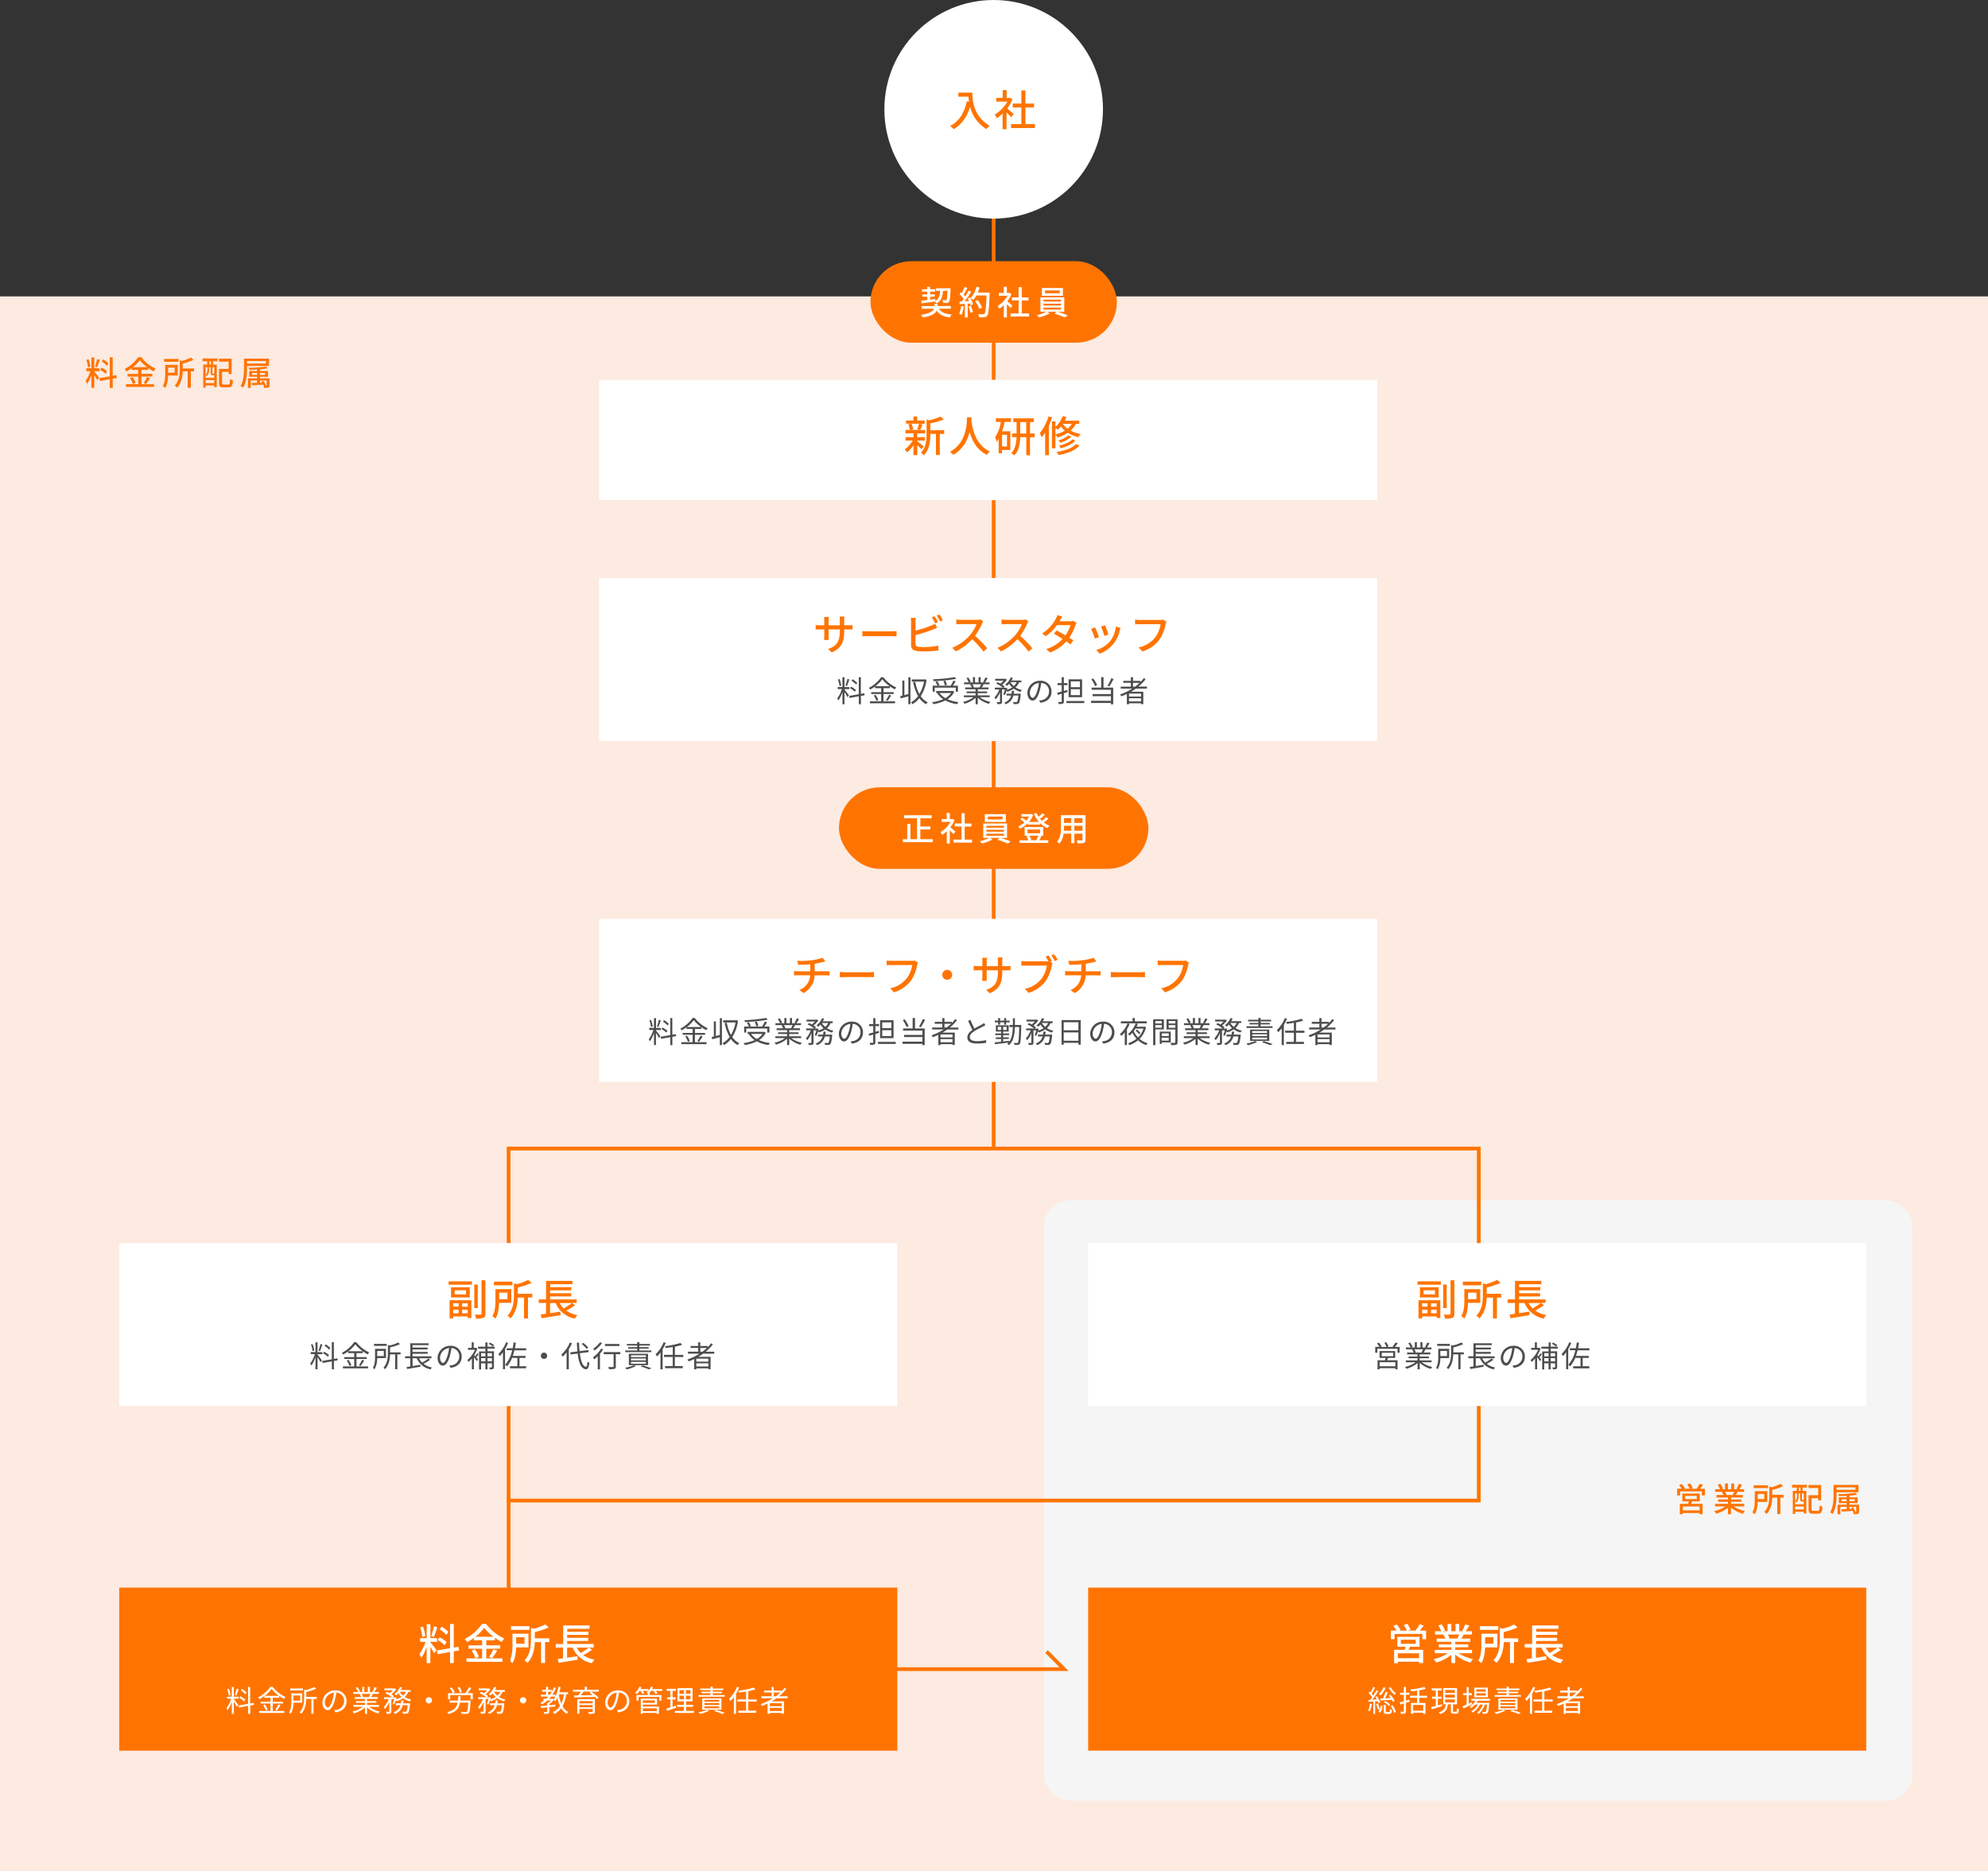 <svg xmlns="http://www.w3.org/2000/svg" viewBox="0 0 1073.07 1010"><rect x="0" y="0" width="1073.07" height="1010" fill="#333333" stroke="none"/><defs><style>.cls-1{fill:#fdeae0;}.cls-2{fill:#f5f5f5;}.cls-3{fill:none;stroke:#ff7400;stroke-miterlimit:10;stroke-width:2px;}.cls-4{fill:#fff;}.cls-5{fill:#ff7400;}.cls-6{fill:#4d4d4d;}</style></defs><g id="レイヤー_2" data-name="レイヤー 2"><g id="txt"><rect class="cls-1" y="160" width="1073.07" height="850"/><rect class="cls-2" x="563.36" y="648" width="469" height="324" rx="14"/><line class="cls-3" x1="536.36" y1="92" x2="536.36" y2="619"/><circle class="cls-4" cx="536.36" cy="59" r="59"/><path class="cls-5" d="M524.88,50c0,4.17.53,12.7,9.29,17.87a11,11,0,0,0-1.72,1.82,19.52,19.52,0,0,1-8.81-12.07c-1.7,5.54-4.58,9.56-8.83,12.11a16.2,16.2,0,0,0-2-1.72c4.95-2.55,7.73-7.08,9.06-13.31l1.18.2a24.16,24.16,0,0,1-.3-2.73H517.3V50Z"/><path class="cls-5" d="M545.79,63.31c-.53-.67-1.56-1.77-2.5-2.71v9.15h-2.12V61.27A20.15,20.15,0,0,1,538,63.84a10.64,10.64,0,0,0-1.06-2,18.91,18.91,0,0,0,6.83-7h-6v-2h3.47V48.64h2.12v4.23h1.58l.37-.07,1.2.81a21.62,21.62,0,0,1-2.86,4.94c1.08.88,3,2.53,3.52,3ZM558.62,67v2.12H545.74V67h5.57V58h-4.65V55.91h4.65V48.82h2.18v7.09h4.65V58h-4.65v9Z"/><rect class="cls-4" x="323.36" y="205" width="420" height="65"/><path class="cls-5" d="M497.38,242.53c-.46-.55-1.38-1.47-2.24-2.28v5.45h-2.06v-5.38a17.57,17.57,0,0,1-3.43,3.87,8.13,8.13,0,0,0-1.38-1.54,15.83,15.83,0,0,0,4.39-4.83h-3.84V236h4.26v-2.09h-4.33v-1.82h2.37a11.08,11.08,0,0,0-.8-3l1.56-.39h-2.83V227h4v-2.18h2.06V227h4v1.77h-2.78l1.61.37c-.44,1.08-.88,2.21-1.27,3h2.69v1.82h-4.28V236h4.08v1.82h-4.08v.39c.83.57,2.95,2.3,3.48,2.73ZM492,228.73a10.63,10.63,0,0,1,.92,3l-1.33.34h5.06l-1.59-.34a20.65,20.65,0,0,0,1-3Zm17.68,5.5h-2.41v11.38h-2.07V234.23h-3v.21c0,3.4-.42,8.18-3.59,11.38a5.08,5.08,0,0,0-1.52-1.47c2.78-2.83,3.06-6.76,3.06-9.94v-7.95l1.42.41a30,30,0,0,0,6.12-2l1.73,1.54a35.39,35.39,0,0,1-7.22,2.1v3.72h7.44Z"/><path class="cls-5" d="M524.4,225.26c0,.32,0,.71-.07,1.13.21,3.06,1.4,13.38,10,17.34a7.11,7.11,0,0,0-1.63,1.79c-5.56-2.69-8.12-8-9.31-12.39-1.1,4.39-3.52,9.35-8.85,12.41a7.53,7.53,0,0,0-1.77-1.68c9.19-4.89,9.05-15.56,9.22-18.6Z"/><path class="cls-5" d="M537.56,225.81h8.14v1.94h-3.45a40.17,40.17,0,0,1-1.33,5.05h4.43v10.12h-4.5v1.77h-1.8v-7.77a13.41,13.41,0,0,1-1.08,1.59,13,13,0,0,0-.85-2.42,20.65,20.65,0,0,0,3.11-8.34h-2.67Zm6,8.9h-2.66V241h2.66Zm14.9,1.31h-2.48v9.73h-2V236h-3.27c-.12,3.45-.71,7.27-3.2,9.85a11,11,0,0,0-1.63-1.25c2.19-2.27,2.71-5.65,2.83-8.6h-2.37v-2h2.39v-6.16h-1.77v-2H558v2h-2V234h2.48Zm-4.52-2v-6.16h-3.25V234Z"/><path class="cls-5" d="M567.92,225.31c-.51,1.49-1.11,3-1.77,4.48v15.94h-2V233.54a21.42,21.42,0,0,1-1.84,2.55,15.37,15.37,0,0,0-1.08-2.25,26.71,26.71,0,0,0,4.74-9.08Zm12.83,3.47a12.93,12.93,0,0,1-2.85,3.68,18,18,0,0,0,5.38,1.79,9.89,9.89,0,0,0-1.17,1.75,18,18,0,0,1-5.75-2.37,19.88,19.88,0,0,1-5.55,2.55,9.14,9.14,0,0,0-1.12-1.51V242h-1.87V227.42h1.87v3.06a15.08,15.08,0,0,0,3.93-5.86l2,.48a17.14,17.14,0,0,1-.89,2h7.86v1.72Zm-11.06,5.7a17.87,17.87,0,0,0,5.08-2,13.06,13.06,0,0,1-2.12-2.25A15.65,15.65,0,0,1,571,232c-.27-.25-.82-.69-1.26-1Zm12.95,6c-2.31,2.72-6.49,4.3-11.25,5.16a7,7,0,0,0-1.1-1.68c4.44-.65,8.5-2,10.51-4.23Zm-4.35-4.78a15.35,15.35,0,0,1-5.87,3.27,6.78,6.78,0,0,0-1.17-1.24,14.12,14.12,0,0,0,5.43-2.7Zm2.16,2.12c-1.77,2-4.81,3.33-7.89,4.16a8.06,8.06,0,0,0-1.06-1.38c2.86-.64,5.85-1.84,7.36-3.43Zm-6.76-9,0,0a10.58,10.58,0,0,0,2.57,2.62,9.92,9.92,0,0,0,2.28-2.64Z"/><rect class="cls-4" x="323.36" y="312" width="420" height="88"/><path class="cls-5" d="M457.84,337.53a13.19,13.19,0,0,0,2.3-.14v2.44c-.37-.05-1.2-.07-2.28-.07h-2.18v.78c0,5.93-1.34,9.22-6.72,11.64L447,350.34c4.3-1.59,6.32-3.57,6.32-9.66v-.92h-6.07v3.45c0,.94.07,1.91.09,2.23h-2.53c0-.32.12-1.29.12-2.23v-3.45h-2.26c-1.08,0-2,0-2.39.07v-2.46a20.11,20.11,0,0,0,2.39.16h2.26v-2.65a17.41,17.41,0,0,0-.12-1.84h2.58a11.81,11.81,0,0,0-.14,1.84v2.65h6.07v-2.67a17.45,17.45,0,0,0-.11-2h2.59a16.48,16.48,0,0,0-.13,2v2.67Z"/><path class="cls-5" d="M465.48,340.68c.73.07,2.16.14,3.4.14h12.49c1.12,0,2-.1,2.57-.14v2.83c-.5,0-1.54-.1-2.55-.1H468.88c-1.29,0-2.64,0-3.4.1Z"/><path class="cls-5" d="M494.16,347.51c0,1.1.48,1.38,1.56,1.61a20.56,20.56,0,0,0,2.87.16,38.51,38.51,0,0,0,7.92-.76v2.64a66.48,66.48,0,0,1-8.05.46,25.08,25.08,0,0,1-3.77-.23c-1.87-.34-2.92-1.26-2.92-3.19V335.6a12.55,12.55,0,0,0-.17-2.07h2.7a13.83,13.83,0,0,0-.14,2.07v4.82a61.23,61.23,0,0,0,8.39-2.69,12.25,12.25,0,0,0,2.23-1.12l1,2.32c-.76.3-1.68.71-2.41,1a91,91,0,0,1-9.22,2.92Zm10.64-11.06a31.89,31.89,0,0,0-1.84-3.18l1.48-.62a35.64,35.64,0,0,1,1.86,3.15Zm2.26-4.76a31.9,31.9,0,0,1,1.88,3.12l-1.49.65a21.39,21.39,0,0,0-1.86-3.15Z"/><path class="cls-5" d="M530.73,335.46a7.11,7.11,0,0,0-.67,1.19,32.07,32.07,0,0,1-3.77,6.56,61.61,61.61,0,0,1,6.57,6.73l-2,1.8a50.81,50.81,0,0,0-6.07-6.72,29.2,29.2,0,0,1-8.86,6.6L514,349.69a25.76,25.76,0,0,0,9.45-6.74,18.81,18.81,0,0,0,3.66-6.07H518.7c-.9,0-2.14.12-2.51.14v-2.6a24.28,24.28,0,0,0,2.51.16h8.53a6.9,6.9,0,0,0,2-.23Z"/><path class="cls-5" d="M555.1,335.46a7.92,7.92,0,0,0-.66,1.19,31.62,31.62,0,0,1-3.77,6.56,61.61,61.61,0,0,1,6.57,6.73l-2,1.8a50.81,50.81,0,0,0-6.07-6.72,29.32,29.32,0,0,1-8.86,6.6l-1.86-1.93a25.68,25.68,0,0,0,9.45-6.74,18.81,18.81,0,0,0,3.66-6.07h-8.44c-.9,0-2.14.12-2.51.14v-2.6a24.47,24.47,0,0,0,2.51.16h8.53a6.9,6.9,0,0,0,2-.23Z"/><path class="cls-5" d="M581.07,336.22a12.4,12.4,0,0,0-.64,1.42,24.56,24.56,0,0,1-3.27,6.6c.85.55,1.64,1.06,2.21,1.47l-1.61,2.12c-.55-.46-1.31-1-2.18-1.61a21.94,21.94,0,0,1-8.77,6l-2.09-1.84a19.66,19.66,0,0,0,8.85-5.45c-1.7-1.11-3.47-2.19-4.71-2.88l1.52-1.72c1.29.66,3.06,1.68,4.74,2.69a19.4,19.4,0,0,0,2.71-5.59h-7.31a25.48,25.48,0,0,1-6,6l-2-1.5a20.68,20.68,0,0,0,7.36-7.84,8,8,0,0,0,.87-2.07l2.63.83c-.44.69-1,1.56-1.18,2l-.27.51h5.58a5.41,5.41,0,0,0,1.73-.25Z"/><path class="cls-5" d="M593.22,343.92l-2.19.81a46.3,46.3,0,0,0-2.09-5.25l2.16-.78C591.63,339.76,592.78,342.68,593.22,343.92ZM604.85,339a12.67,12.67,0,0,0-.43,1.38,18.55,18.55,0,0,1-3.22,6.92,18,18,0,0,1-7.57,5.56l-1.91-1.95a15.78,15.78,0,0,0,7.55-4.85,16,16,0,0,0,3.05-7.87Zm-6.55,3.51-2.16.79a42.39,42.39,0,0,0-1.84-5.06l2.16-.72C596.87,338.47,598,341.48,598.3,342.49Z"/><path class="cls-5" d="M629.58,335.64a7,7,0,0,0-.42,1.34,22.78,22.78,0,0,1-3.42,8.44,17.92,17.92,0,0,1-9.15,6.23l-2-2.17a15.13,15.13,0,0,0,9-5.47,16,16,0,0,0,2.88-7.06h-11.3c-1,0-1.9.05-2.48.09v-2.57a20.93,20.93,0,0,0,2.48.18h11.16a5.77,5.77,0,0,0,1.47-.16Z"/><path class="cls-6" d="M455.83,372.23c.45.49,2.05,2.61,2.41,3.15l-.79.93c-.29-.59-1-1.83-1.62-2.72v6.56h-1.1v-6.58a18.28,18.28,0,0,1-2.21,4.56,8.89,8.89,0,0,0-.59-1.15,16.79,16.79,0,0,0,2.48-5h-2.24v-1.12h2.56V365.6h1.1v5.28h2.61V372h-2.61Zm-2.68-1.92a15.31,15.31,0,0,0-.87-3.54l.87-.21a14.85,14.85,0,0,1,.94,3.51Zm5.29-3.56a31.91,31.91,0,0,1-1.31,3.6l-.77-.25a29.62,29.62,0,0,0,1.06-3.6Zm6.25,8.9v4.5h-1.12v-4.29l-5,.9-.19-1.11,5.16-.91v-9.19h1.12v9l1.88-.33.18,1.08Zm-3.25-2.24a13.16,13.16,0,0,0-2.64-1.92l.56-.83a12.77,12.77,0,0,1,2.67,1.79Zm.69-3.87a13.53,13.53,0,0,0-2.52-2.07l.61-.8a12.1,12.1,0,0,1,2.51,2Z"/><path class="cls-6" d="M476.86,378.58h6.26v1.06H469.55v-1.06h6.08v-3.95h-5.36v-1h5.36v-2.15h-3.3v-.91a21.27,21.27,0,0,1-2.64,1.66,3.78,3.78,0,0,0-.72-.92,18.08,18.08,0,0,0,6.63-5.75h1.18a19,19,0,0,0,7,5.54,5.15,5.15,0,0,0-.77,1.05,19.42,19.42,0,0,1-2.67-1.66v1h-3.43v2.15h5.49v1h-5.49Zm-4.3-3.52a10.61,10.61,0,0,1,1.52,2.85l-1,.46a11,11,0,0,0-1.46-2.94Zm7.63-4.67a18.89,18.89,0,0,1-3.94-3.72,17.54,17.54,0,0,1-3.74,3.72Zm-2,7.58A18.32,18.32,0,0,0,479.9,375l1.12.43a25.33,25.33,0,0,1-1.95,2.91Z"/><path class="cls-6" d="M490.3,365.6h1.14v14.53H490.3v-4.25L486.17,377l-.29-1.19,1.19-.28v-8.17h1.1v7.88l2.13-.56Zm9.83,1.36A22.05,22.05,0,0,1,497,375.8a9.83,9.83,0,0,0,3.77,3.34,4.35,4.35,0,0,0-.86,1,10.91,10.91,0,0,1-3.68-3.28,12.73,12.73,0,0,1-3.73,3.27,3.53,3.53,0,0,0-.82-1,11.59,11.59,0,0,0,3.84-3.38,25.28,25.28,0,0,1-2.64-7.52l1.13-.21a22.56,22.56,0,0,0,2.25,6.61,19.84,19.84,0,0,0,2.5-6.69h-6.66v-1.17h7l.2-.07Z"/><path class="cls-6" d="M515.1,373.44a9.93,9.93,0,0,1-3.66,4,20.27,20.27,0,0,0,5.92,1.55,4.4,4.4,0,0,0-.72,1.11,18.65,18.65,0,0,1-6.39-2,21.31,21.31,0,0,1-6.45,2,4.53,4.53,0,0,0-.7-1.06,22.06,22.06,0,0,0,6-1.6,11.31,11.31,0,0,1-3.24-3.3l.16-.06h-.69V373h8.73l.24-.05Zm-10.54-.06h-1.13v-3.25H506a10.68,10.68,0,0,0-1.06-2.11l1-.29a9.49,9.49,0,0,1,1.13,2.1l-.94.3h7a19.17,19.17,0,0,0,1.49-2.72l1.2.37c-.43.78-1,1.65-1.47,2.35h2.74v3.25h-1.17v-2.19H504.56Zm11.6-6.93a84.47,84.47,0,0,1-12.29,1.23,3.53,3.53,0,0,0-.28-1,83.3,83.3,0,0,0,11.74-1.18Zm-9,7.65a9.43,9.43,0,0,0,3.13,2.75,8.72,8.72,0,0,0,3.05-2.75ZM510,370a9.48,9.48,0,0,0-.8-2.35l1.07-.24a9.74,9.74,0,0,1,.85,2.32Z"/><path class="cls-6" d="M528.86,376.36a14.86,14.86,0,0,0,5.71,2.53,4.26,4.26,0,0,0-.79,1.05,15.09,15.09,0,0,1-6-3.28v3.49h-1.17v-3.41a16,16,0,0,1-6,3.15,4.86,4.86,0,0,0-.77-1,15.5,15.5,0,0,0,5.65-2.53h-5.23v-1h6.32v-1.19h-4.82v-.91h4.82v-1.17H521v-1h3.49a7,7,0,0,0-.79-1.6l.56-.12h-3.9v-1h2.55a12.89,12.89,0,0,0-1.27-2.32l1-.34a11,11,0,0,1,1.36,2.36l-.82.3h2v-2.83h1.11v2.83h1.9v-2.83h1.12v2.83h1.94l-.59-.19a19.76,19.76,0,0,0,1.21-2.44l1.22.32a22.28,22.28,0,0,1-1.41,2.31h2.48v1h-3.2c-.32.61-.67,1.24-1,1.72h3.63v1h-5.79v1.17h5v.91h-5v1.19h6.42v1Zm-4-7a6.45,6.45,0,0,1,.8,1.6l-.52.12h3.77l-.16-.05a14.38,14.38,0,0,0,.81-1.67Z"/><path class="cls-6" d="M541.55,374.76a17.28,17.28,0,0,0,.86-2.58h-1.53v6.59c0,.61-.13.93-.53,1.14a6.26,6.26,0,0,1-2,.18A4.39,4.39,0,0,0,538,379h1.52c.19,0,.25-.06.25-.24v-5.13a12.69,12.69,0,0,1-2.33,3.93,6.37,6.37,0,0,0-.63-1.1,12,12,0,0,0,2.58-4.29H537v-1h4.29a16.23,16.23,0,0,0-3.55-2.15l.74-.76c.49.2,1,.46,1.55.73a11.43,11.43,0,0,0,1.68-1.58h-4.53v-1h5.38l.21,0,.76.48a11.94,11.94,0,0,1-2.6,2.72,10.19,10.19,0,0,1,1.34,1l-.61.69h1.19l.17-.07.72.26c-.08.27-.16.56-.24.85a11.19,11.19,0,0,0,2.87-1.23,9.33,9.33,0,0,1-1.65-2,13.66,13.66,0,0,1-1.15,1.14,8.11,8.11,0,0,0-1-.69,9.82,9.82,0,0,0,3-3.9l1.14.3a14.2,14.2,0,0,1-.74,1.38h5.32v1h-1.24a7.39,7.39,0,0,1-1.92,2.72,10.54,10.54,0,0,0,3.48,1.39,5.41,5.41,0,0,0-.76,1,11.41,11.41,0,0,1-3.63-1.69,12.6,12.6,0,0,1-3.49,1.63,4.73,4.73,0,0,0-.43-.62,13.11,13.11,0,0,1-.95,2.49Zm9.39-.29s0,.32,0,.51c-.29,3-.59,4.19-1.06,4.66a1.38,1.38,0,0,1-1,.41,15,15,0,0,1-1.77,0,3.51,3.51,0,0,0-.32-1.11c.68.07,1.32.08,1.58.08a.64.64,0,0,0,.54-.16c.31-.3.55-1.2.79-3.39H547a6.49,6.49,0,0,1-4.24,4.69,4.14,4.14,0,0,0-.71-.91,5.51,5.51,0,0,0,3.72-3.78h-2.5v-1H546a15.65,15.65,0,0,0,.21-1.59h1.2c0,.55-.13,1.08-.22,1.59Zm-5.54-6.24a7.33,7.33,0,0,0,1.81,2.06,6.08,6.08,0,0,0,1.56-2.06Z"/><path class="cls-6" d="M560.89,378.15a9.48,9.48,0,0,0,1.36-.19,4.75,4.75,0,0,0,4-4.69,4.4,4.4,0,0,0-4.21-4.6,34,34,0,0,1-.94,4.57c-1,3.24-2.24,4.93-3.72,4.93s-2.83-1.64-2.83-4.25a6.77,6.77,0,0,1,6.95-6.45,5.76,5.76,0,0,1,6.08,5.83c0,3.33-2.19,5.55-6,6.05Zm-1-5.19a24.83,24.83,0,0,0,.88-4.27,5.52,5.52,0,0,0-4.9,5.12c0,2,.93,2.88,1.62,2.88S559,375.64,559.85,373Z"/><path class="cls-6" d="M576.25,373.54c-.65.21-1.31.42-2,.59v4.52c0,.67-.16,1-.59,1.16a5.48,5.48,0,0,1-2.16.23,4.52,4.52,0,0,0-.37-1.11c.77,0,1.46,0,1.65,0s.3-.08.3-.3v-4.17l-2.09.63-.36-1.15c.68-.16,1.53-.4,2.45-.66v-3.43h-2.25v-1.12h2.25v-3.2h1.17v3.2h1.94v1.12h-1.94V373l1.81-.55Zm9,4.87v1.12h-9.62v-1.12Zm-1.17-2.05h-7.27v-9.67h7.27Zm-1.18-8.55H578v3.12h4.93Zm0,4.24H578v3.19h4.93Z"/><path class="cls-6" d="M595.66,371.17h5.22v9h-1.23v-.71H588.94v-1.17h10.71v-2.48h-9.88v-1.15h9.88v-2.32H589.24v-1.17h5.14v-5.63h1.28Zm-4.59-.8a15.3,15.3,0,0,0-2-3.7l1-.43a14.91,14.91,0,0,1,2.13,3.63Zm10-3.84a35.59,35.59,0,0,1-2.29,4l-1-.41a23,23,0,0,0,2.07-4Z"/><path class="cls-6" d="M613.08,371.73c-.83.59-1.69,1.15-2.57,1.67h6.61v6.69H615.9v-.45h-6.48v.51h-1.17v-5.54c-1,.47-2,.9-2.93,1.27a6.72,6.72,0,0,0-.75-1,31.71,31.71,0,0,0,6.58-3.17h-6.23v-1.07h5.47v-2.05h-4.08v-1.06h4.08v-2h1.17v2h4v.66a18.83,18.83,0,0,0,1.82-2.11l1,.54a24.22,24.22,0,0,1-3.89,4h4.61v1.07Zm2.82,2.67h-6.48V376h6.48Zm0,4.2v-1.67h-6.48v1.67Zm-3.22-7.94a24.48,24.48,0,0,0,2.44-2.05h-3.56v2.05Z"/><rect class="cls-4" x="323.36" y="496" width="420" height="88"/><path class="cls-5" d="M445.86,524.31c.48,0,1.42,0,1.93-.09v2.34c-.56,0-1.29-.07-1.89-.07h-6.21a11.22,11.22,0,0,1-5.88,9.55l-2.3-1.57c3.56-1.68,5.45-4.18,5.79-8h-6.62c-.71,0-1.52,0-2.09.07v-2.37a17.88,17.88,0,0,0,2.06.12h6.72v-3.79c-2.28.23-4.78.29-6.46.32l-.58-2.12a50.17,50.17,0,0,0,7.8-.37A26.9,26.9,0,0,0,444,517l1.5,2-1.5.37a43,43,0,0,1-4.25.85v4.07Z"/><path class="cls-5" d="M453.29,524.68c.73.07,2.16.14,3.4.14h12.49c1.12,0,2-.1,2.57-.14v2.83c-.5,0-1.54-.1-2.55-.1H456.69c-1.29,0-2.64.05-3.4.1Z"/><path class="cls-5" d="M495.49,519.64a7.82,7.82,0,0,0-.42,1.34,22.78,22.78,0,0,1-3.42,8.44,17.87,17.87,0,0,1-9.15,6.23l-2-2.17a15.13,15.13,0,0,0,9-5.47,16,16,0,0,0,2.88-7.06h-11.3c-1,0-1.9,0-2.48.09v-2.57a20.93,20.93,0,0,0,2.48.18h11.16a5.77,5.77,0,0,0,1.47-.16Z"/><path class="cls-5" d="M511.29,523.53a2.67,2.67,0,1,1-2.67,2.67A2.67,2.67,0,0,1,511.29,523.53Z"/><path class="cls-5" d="M543.17,521.53a13.19,13.19,0,0,0,2.3-.14v2.44c-.37-.05-1.2-.07-2.28-.07H541v.78c0,5.93-1.34,9.22-6.72,11.64l-1.95-1.84c4.3-1.59,6.32-3.57,6.32-9.66v-.92h-6.07v3.45c0,.94.07,1.91.09,2.23h-2.53c0-.32.12-1.29.12-2.23v-3.45H528c-1.08,0-2,0-2.39.07v-2.46a20.11,20.11,0,0,0,2.39.16h2.26v-2.65a17.41,17.41,0,0,0-.12-1.84h2.58a11.81,11.81,0,0,0-.14,1.84v2.65h6.07v-2.67a17.45,17.45,0,0,0-.11-2h2.59a16.48,16.48,0,0,0-.13,2v2.67Z"/><path class="cls-5" d="M566.9,519.11l1.27.83a6.28,6.28,0,0,0-.41,1.33,22.77,22.77,0,0,1-3.45,8.44,17.83,17.83,0,0,1-9.13,6.24l-2-2.17a15.24,15.24,0,0,0,9-5.47,15.94,15.94,0,0,0,2.87-7.06H553.77c-1,0-1.9,0-2.48.07v-2.55a21.24,21.24,0,0,0,2.48.16h11.16a7.54,7.54,0,0,0,1,0,28.69,28.69,0,0,0-1.52-2.53l1.54-.64a35.37,35.37,0,0,1,1.82,3Zm2.14-4c.55.81,1.41,2.19,1.87,3l-1.57.69a24,24,0,0,0-1.86-3.08Z"/><path class="cls-5" d="M592.14,524.31c.48,0,1.42,0,1.93-.09v2.34c-.56,0-1.29-.07-1.89-.07H586a11.24,11.24,0,0,1-5.88,9.55l-2.3-1.57c3.56-1.68,5.45-4.18,5.79-8H577c-.71,0-1.52,0-2.09.07v-2.37a17.93,17.93,0,0,0,2.07.12h6.71v-3.79c-2.28.23-4.78.29-6.46.32l-.58-2.12a50.17,50.17,0,0,0,7.8-.37,26.9,26.9,0,0,0,5.86-1.33l1.5,2-1.5.37a43,43,0,0,1-4.25.85v4.07Z"/><path class="cls-5" d="M599.57,524.68c.73.07,2.16.14,3.4.14h12.49c1.12,0,2-.1,2.57-.14v2.83c-.5,0-1.54-.1-2.55-.1H603c-1.29,0-2.64.05-3.4.1Z"/><path class="cls-5" d="M641.77,519.64a6.38,6.38,0,0,0-.41,1.34c-.51,2.34-1.57,6-3.43,8.44a17.87,17.87,0,0,1-9.15,6.23l-2-2.17a15.13,15.13,0,0,0,9-5.47,15.71,15.71,0,0,0,2.87-7.06H627.37c-1,0-1.9,0-2.48.09v-2.57a21.09,21.09,0,0,0,2.48.18h11.16a5.77,5.77,0,0,0,1.47-.16Z"/><path class="cls-6" d="M354.07,556.23c.45.49,2.05,2.61,2.41,3.15l-.79.93c-.29-.59-1-1.83-1.62-2.72v6.56H353v-6.58a18.28,18.28,0,0,1-2.21,4.56,8.89,8.89,0,0,0-.59-1.15,16.79,16.79,0,0,0,2.48-5h-2.24v-1.12H353V549.6h1.1v5.28h2.61V556h-2.61Zm-2.68-1.92a15.31,15.31,0,0,0-.87-3.54l.87-.21a14.85,14.85,0,0,1,.94,3.51Zm5.29-3.56a30.07,30.07,0,0,1-1.31,3.6l-.77-.25a29.62,29.62,0,0,0,1.06-3.6Zm6.25,8.9v4.5h-1.12v-4.29l-5,.9-.19-1.11,5.16-.91v-9.19h1.12v9l1.88-.33.18,1.08Zm-3.25-2.24a13.16,13.16,0,0,0-2.64-1.92l.56-.83a12.77,12.77,0,0,1,2.67,1.79Zm.69-3.87a13.53,13.53,0,0,0-2.52-2.07l.61-.8a12.46,12.46,0,0,1,2.52,2Z"/><path class="cls-6" d="M375.1,562.58h6.26v1.06H367.79v-1.06h6.08v-4h-5.36v-1h5.36v-2.15h-3.3v-.91a21.27,21.27,0,0,1-2.64,1.66,3.78,3.78,0,0,0-.72-.92,18.08,18.08,0,0,0,6.63-5.75H375a19,19,0,0,0,7,5.54,5.15,5.15,0,0,0-.77,1.05,19.42,19.42,0,0,1-2.67-1.66v1H375.1v2.15h5.49v1H375.1Zm-4.3-3.52a10.61,10.61,0,0,1,1.52,2.85l-1,.46a11,11,0,0,0-1.46-2.94Zm7.63-4.67a18.89,18.89,0,0,1-3.94-3.72,17.54,17.54,0,0,1-3.74,3.72Zm-2,7.58a18.32,18.32,0,0,0,1.71-2.94l1.12.43a25.33,25.33,0,0,1-1.95,2.91Z"/><path class="cls-6" d="M388.54,549.6h1.14v14.53h-1.14v-4.25L384.41,561l-.29-1.19,1.19-.28v-8.17h1.1v7.88l2.13-.56Zm9.83,1.36a22.05,22.05,0,0,1-3.09,8.84,9.79,9.79,0,0,0,3.78,3.34,4.15,4.15,0,0,0-.87,1,10.91,10.91,0,0,1-3.68-3.28,12.73,12.73,0,0,1-3.73,3.27,3.53,3.53,0,0,0-.82-1,11.71,11.71,0,0,0,3.85-3.38,25,25,0,0,1-2.65-7.52l1.13-.21a22.56,22.56,0,0,0,2.25,6.61,19.84,19.84,0,0,0,2.5-6.69h-6.66v-1.17h7l.2-.07Z"/><path class="cls-6" d="M413.34,557.44a9.93,9.93,0,0,1-3.66,4A20.27,20.27,0,0,0,415.6,563a4.4,4.4,0,0,0-.72,1.11,18.65,18.65,0,0,1-6.39-2,21.31,21.31,0,0,1-6.45,2,4.53,4.53,0,0,0-.7-1.06,22.06,22.06,0,0,0,6-1.6,11.31,11.31,0,0,1-3.24-3.3l.16-.06h-.69V557h8.73l.24,0Zm-10.54-.06h-1.13v-3.25h2.55a10.68,10.68,0,0,0-1.06-2.11l1-.29a9.49,9.49,0,0,1,1.13,2.1l-.94.3h7a19.17,19.17,0,0,0,1.49-2.72l1.2.37c-.43.78-1,1.65-1.47,2.35h2.74v3.25h-1.17v-2.19H402.8Zm11.6-6.93a84.47,84.47,0,0,1-12.29,1.23,3.53,3.53,0,0,0-.28-1,83.3,83.3,0,0,0,11.74-1.18Zm-9,7.65a9.43,9.43,0,0,0,3.13,2.75,8.72,8.72,0,0,0,3.05-2.75Zm2.8-4.07a9.48,9.48,0,0,0-.8-2.35l1.07-.24a9.74,9.74,0,0,1,.85,2.32Z"/><path class="cls-6" d="M427.1,560.36a14.86,14.86,0,0,0,5.71,2.53,4.26,4.26,0,0,0-.79,1.05,15.09,15.09,0,0,1-6-3.28v3.49h-1.17v-3.41a16,16,0,0,1-6,3.15,4.86,4.86,0,0,0-.77-1,15.5,15.5,0,0,0,5.65-2.53h-5.23v-1h6.32v-1.19H420v-.91h4.82v-1.17h-5.62v-1h3.49a6.6,6.6,0,0,0-.79-1.6l.57-.12h-3.91v-1h2.55a12.89,12.89,0,0,0-1.27-2.32l1-.34a11,11,0,0,1,1.36,2.36l-.82.3h2v-2.83h1.11v2.83h1.9v-2.83h1.12v2.83h1.94l-.59-.19a19.76,19.76,0,0,0,1.21-2.44l1.22.32a22.28,22.28,0,0,1-1.41,2.31h2.48v1h-3.2c-.32.61-.67,1.24-1,1.72h3.63v1H426v1.17h5v.91h-5v1.19h6.42v1Zm-4-7a6.45,6.45,0,0,1,.8,1.6l-.52.12h3.77l-.16-.05a14.38,14.38,0,0,0,.81-1.67Z"/><path class="cls-6" d="M439.79,558.76a17.28,17.28,0,0,0,.86-2.58h-1.53v6.59c0,.61-.13.93-.53,1.14a6.26,6.26,0,0,1-2,.18,4.39,4.39,0,0,0-.37-1.09h1.52c.19,0,.25-.06.25-.24v-5.13a12.69,12.69,0,0,1-2.33,3.93,6.37,6.37,0,0,0-.63-1.1,12,12,0,0,0,2.58-4.29h-2.42v-1h4.29a16.23,16.23,0,0,0-3.55-2.15l.74-.76c.49.2,1,.46,1.55.73a11.43,11.43,0,0,0,1.68-1.58h-4.53v-1h5.38l.21-.05.77.48a12.2,12.2,0,0,1-2.61,2.72,10.19,10.19,0,0,1,1.34,1l-.61.69H441l.17-.07.72.26c-.08.27-.16.56-.24.85a11.19,11.19,0,0,0,2.87-1.23,9.33,9.33,0,0,1-1.65-2,13.66,13.66,0,0,1-1.15,1.14,8.11,8.11,0,0,0-1-.69,9.82,9.82,0,0,0,3-3.9l1.14.3a14.2,14.2,0,0,1-.74,1.38h5.32v1H448.3a7.39,7.39,0,0,1-1.92,2.72,10.54,10.54,0,0,0,3.48,1.39,5.41,5.41,0,0,0-.76,1,11.41,11.41,0,0,1-3.63-1.69A12.6,12.6,0,0,1,442,557.3a3.92,3.92,0,0,0-.43-.62,13.11,13.11,0,0,1-.95,2.49Zm9.39-.29s0,.32,0,.51c-.29,3-.59,4.19-1.06,4.66a1.38,1.38,0,0,1-1,.41,15,15,0,0,1-1.77,0,3.51,3.51,0,0,0-.32-1.11c.68.07,1.32.08,1.58.08a.67.67,0,0,0,.55-.16c.3-.3.54-1.2.78-3.39h-2.69a6.49,6.49,0,0,1-4.24,4.69,4.14,4.14,0,0,0-.71-.91,5.51,5.51,0,0,0,3.72-3.78h-2.5v-1h2.75a15.65,15.65,0,0,0,.21-1.59h1.2c-.05.55-.13,1.08-.22,1.59Zm-5.54-6.24a7.33,7.33,0,0,0,1.81,2.06,6.08,6.08,0,0,0,1.56-2.06Z"/><path class="cls-6" d="M459.13,562.15a9.48,9.48,0,0,0,1.36-.19,4.75,4.75,0,0,0,4-4.69,4.4,4.4,0,0,0-4.21-4.6,34,34,0,0,1-.94,4.57c-1,3.24-2.24,4.93-3.72,4.93s-2.83-1.64-2.83-4.25a6.77,6.77,0,0,1,6.95-6.45,5.76,5.76,0,0,1,6.08,5.83c0,3.33-2.19,5.55-6,6.05Zm-1-5.19a24.83,24.83,0,0,0,.88-4.27,5.52,5.52,0,0,0-4.9,5.12c0,2,.93,2.88,1.62,2.88S457.28,559.64,458.09,557Z"/><path class="cls-6" d="M474.49,557.54c-.65.21-1.31.42-2,.59v4.52c0,.67-.16,1-.59,1.16a5.48,5.48,0,0,1-2.16.23,4.52,4.52,0,0,0-.37-1.11c.77,0,1.46,0,1.65,0s.3-.08.3-.3v-4.17l-2.09.63L468.9,558c.68-.16,1.53-.4,2.45-.66v-3.43H469.1v-1.12h2.25v-3.2h1.17v3.2h1.94v1.12h-1.94V557l1.81-.55Zm9,4.87v1.12H473.9v-1.12Zm-1.17-2h-7.27v-9.67h7.27Zm-1.18-8.55h-4.93v3.12h4.93Zm0,4.24h-4.93v3.19h4.93Z"/><path class="cls-6" d="M493.9,555.17h5.22v9h-1.23v-.71H487.18v-1.17h10.71v-2.48H488v-1.15h9.88v-2.32H487.48v-1.17h5.14v-5.63h1.28Zm-4.59-.8a15.3,15.3,0,0,0-2-3.7l1-.43a14.91,14.91,0,0,1,2.13,3.63Zm10-3.84a35.59,35.59,0,0,1-2.29,4l-1-.41a23,23,0,0,0,2.07-4Z"/><path class="cls-6" d="M511.32,555.73c-.83.59-1.69,1.15-2.57,1.67h6.61v6.69h-1.22v-.45h-6.48v.51h-1.17v-5.54c-1,.47-1.95.9-2.93,1.27a6.72,6.72,0,0,0-.75-1,31.71,31.71,0,0,0,6.58-3.17h-6.23v-1.07h5.48v-2h-4.08v-1.06h4.08v-2h1.17v2h3.95v.66a18.83,18.83,0,0,0,1.82-2.11l1,.54a24.22,24.22,0,0,1-3.89,4h4.61v1.07Zm2.82,2.67h-6.48V560h6.48Zm0,4.2v-1.67h-6.48v1.67Zm-3.22-7.94a24.48,24.48,0,0,0,2.44-2h-3.55v2Z"/><path class="cls-6" d="M531.85,553.41c-.35.22-.75.43-1.21.67-1.06.55-3.27,1.59-4.82,2.61s-2.35,2-2.35,3.2,1.25,2.13,3.74,2.13a23.48,23.48,0,0,0,5.08-.54v1.44a31,31,0,0,1-5,.38c-3,0-5.14-.89-5.14-3.26,0-1.64,1-2.93,2.74-4.12a51.49,51.49,0,0,1-2.31-4.88l1.26-.51a39.06,39.06,0,0,0,2.13,4.69c1.49-.9,3.2-1.73,4.07-2.23a6.25,6.25,0,0,0,1.14-.75Z"/><path class="cls-6" d="M551.25,553.86c-.18,6.7-.32,8.93-.82,9.59a1.28,1.28,0,0,1-1,.57,11.39,11.39,0,0,1-1.86,0,2.79,2.79,0,0,0-.33-1.1,15.63,15.63,0,0,0,1.69.08.51.51,0,0,0,.53-.26c.39-.46.56-2.54.69-8.35h-2.32c-.18,4.27-.8,7.71-3.25,9.82a4.24,4.24,0,0,0-.86-.83,5.39,5.39,0,0,0,.6-.57l-7.26.86-.16-1c1-.08,2.17-.21,3.5-.35v-1.46h-2.91v-.88h2.91v-1.22h-3.15v-.91h3.15v-1h-2.85v-3.41h6.92v3.41h-3v1h3.2v.91h-3.2v1.22h3.06v.88h-3.06v1.33l3.22-.37v.56c1.48-1.9,1.91-4.64,2-8h-1.82v-1.11h1.85c0-1.13,0-2.35,0-3.6h1.1c0,1.25,0,2.45,0,3.6h3.41Zm-12.5-2h-1.81v-.93h1.81v-1.36h1.08v1.36H542v-1.36h1.09v1.36H545v.93h-1.89v1.23H542v-1.23h-2.15v1.23h-1.08Zm1.61,4.11v-1.66h-1.8V556Zm3-1.66h-1.87V556h1.87Z"/><path class="cls-6" d="M558.51,558.76a17.28,17.28,0,0,0,.86-2.58h-1.54v6.59c0,.61-.12.93-.52,1.14a6.26,6.26,0,0,1-2,.18,4.39,4.39,0,0,0-.37-1.09h1.52c.19,0,.26-.06.26-.24v-5.13a12.9,12.9,0,0,1-2.34,3.93,6.37,6.37,0,0,0-.63-1.1,12,12,0,0,0,2.58-4.29h-2.42v-1h4.29a16.23,16.23,0,0,0-3.55-2.15l.74-.76c.49.2,1,.46,1.55.73a11.43,11.43,0,0,0,1.68-1.58h-4.53v-1h5.38l.21-.05.76.48a11.77,11.77,0,0,1-2.61,2.72,9.71,9.71,0,0,1,1.35,1l-.61.69h1.19l.17-.07.72.26c-.08.27-.16.56-.24.85a11.19,11.19,0,0,0,2.87-1.23,9.33,9.33,0,0,1-1.65-2,13.66,13.66,0,0,1-1.15,1.14,8.11,8.11,0,0,0-1-.69,9.82,9.82,0,0,0,3-3.9l1.14.3a14.2,14.2,0,0,1-.74,1.38h5.32v1H567A7.51,7.51,0,0,1,565.1,555a10.66,10.66,0,0,0,3.47,1.39,5.36,5.36,0,0,0-.75,1,11.41,11.41,0,0,1-3.63-1.69,12.6,12.6,0,0,1-3.49,1.63,4.73,4.73,0,0,0-.43-.62,13.11,13.11,0,0,1-.95,2.49Zm9.39-.29s0,.32,0,.51c-.29,3-.59,4.19-1.06,4.66a1.38,1.38,0,0,1-1,.41,15,15,0,0,1-1.77,0,3.51,3.51,0,0,0-.32-1.11c.68.07,1.32.08,1.58.08a.64.64,0,0,0,.54-.16c.31-.3.55-1.2.79-3.39H564a6.49,6.49,0,0,1-4.24,4.69,4.14,4.14,0,0,0-.71-.91,5.51,5.51,0,0,0,3.72-3.78h-2.5v-1H563a15.65,15.65,0,0,0,.21-1.59h1.2c0,.55-.13,1.08-.22,1.59Zm-5.53-6.24a7.13,7.13,0,0,0,1.8,2.06,6.08,6.08,0,0,0,1.56-2.06Z"/><path class="cls-6" d="M583.34,550.64v13.27h-1.25v-1h-7.93v1H573V550.64Zm-9.18,1.17v4.32h7.93v-4.32Zm7.93,10V557.3h-7.93v4.47Z"/><path class="cls-6" d="M594.81,562.15a9.48,9.48,0,0,0,1.36-.19,4.75,4.75,0,0,0,4-4.69,4.4,4.4,0,0,0-4.21-4.6,34,34,0,0,1-.94,4.57c-1,3.24-2.24,4.93-3.72,4.93s-2.83-1.64-2.83-4.25a6.77,6.77,0,0,1,7-6.45,5.76,5.76,0,0,1,6.08,5.83c0,3.33-2.19,5.55-6,6.05Zm-1-5.19a24.83,24.83,0,0,0,.88-4.27,5.52,5.52,0,0,0-4.9,5.12c0,2,.93,2.88,1.62,2.88S593,559.64,593.77,557Z"/><path class="cls-6" d="M607.12,557.25a16.49,16.49,0,0,1-1.78,1.91,6.77,6.77,0,0,0-.88-.9,15.29,15.29,0,0,0,4.16-5.83l1.15.36a19.42,19.42,0,0,1-1.47,2.78v8.56h-1.18Zm11.9-4.82H605v-1.12h6.34v-1.77h1.21v1.77H619Zm-.41,2.13a13.6,13.6,0,0,1-3.49,6.23,12.05,12.05,0,0,0,4.37,2.37,4.82,4.82,0,0,0-.8,1,12.17,12.17,0,0,1-4.4-2.61,15,15,0,0,1-4.65,2.6,3.65,3.65,0,0,0-.75-1,13.91,13.91,0,0,0,4.58-2.43,13.92,13.92,0,0,1-2.23-3.24,13.56,13.56,0,0,1-1.51,1.52,6.43,6.43,0,0,0-.84-.81,14.19,14.19,0,0,0,4.12-5.8l1.16.34c-.2.5-.44,1-.7,1.49h4.16l.23-.07Zm-5.72.69a14.12,14.12,0,0,1-.94,1.39,12.32,12.32,0,0,0,2.34,3.38,11.34,11.34,0,0,0,2.89-4.77Zm1.88,3a10,10,0,0,0-1.83-1.89l.75-.57a10.05,10.05,0,0,1,1.86,1.81Z"/><path class="cls-6" d="M623.63,555.68v8.49h-1.19V550.22h5.78v5.46Zm0-4.53v1.33h3.45v-1.33Zm3.45,3.62v-1.41h-3.45v1.41Zm0,7.91v.8H626v-6.6h5.94v5.8Zm0-4.88v1.48h3.76V557.8Zm3.76,3.93v-1.55H627v1.55Zm4.77.85c0,.75-.18,1.15-.71,1.36a9.16,9.16,0,0,1-2.69.21,4.28,4.28,0,0,0-.41-1.22c1,.05,2,0,2.24,0s.37-.1.37-.38V555.7h-4.73v-5.48h5.93Zm-4.79-11.43v1.33h3.59v-1.33Zm3.59,3.64v-1.43h-3.59v1.43Z"/><path class="cls-6" d="M647.58,560.36a14.84,14.84,0,0,0,5.72,2.53,4.06,4.06,0,0,0-.8,1.05,15.09,15.09,0,0,1-6-3.28v3.49h-1.17v-3.41a16,16,0,0,1-6,3.15,4.86,4.86,0,0,0-.77-1,15.42,15.42,0,0,0,5.65-2.53H639v-1h6.32v-1.19h-4.82v-.91h4.82v-1.17h-5.62v-1h3.49a6.25,6.25,0,0,0-.79-1.6l.57-.12h-3.91v-1h2.55a12.89,12.89,0,0,0-1.27-2.32l1-.34a11,11,0,0,1,1.36,2.36l-.82.3h2v-2.83H645v2.83h1.9v-2.83H648v2.83h1.94l-.59-.19a19.76,19.76,0,0,0,1.21-2.44l1.22.32a22.28,22.28,0,0,1-1.41,2.31h2.48v1h-3.2c-.32.61-.67,1.24-1,1.72h3.63v1h-5.79v1.17h5v.91h-5v1.19h6.42v1Zm-4-7a6.45,6.45,0,0,1,.8,1.6l-.51.12h3.76l-.16-.05a14.38,14.38,0,0,0,.81-1.67Z"/><path class="cls-6" d="M660.27,558.76a17.28,17.28,0,0,0,.86-2.58H659.6v6.59c0,.61-.13.93-.53,1.14a6.26,6.26,0,0,1-2,.18,4.39,4.39,0,0,0-.37-1.09h1.52c.19,0,.26-.06.26-.24v-5.13a12.9,12.9,0,0,1-2.34,3.93,6.37,6.37,0,0,0-.63-1.1,12,12,0,0,0,2.58-4.29h-2.42v-1H660a16.23,16.23,0,0,0-3.55-2.15l.74-.76c.49.2,1,.46,1.55.73a11.43,11.43,0,0,0,1.68-1.58h-4.53v-1h5.38l.21-.05.77.48a12.2,12.2,0,0,1-2.61,2.72,10.19,10.19,0,0,1,1.34,1l-.61.69h1.19l.17-.07.72.26c-.08.27-.16.56-.24.85A11.19,11.19,0,0,0,665,555a9.33,9.33,0,0,1-1.65-2,13.66,13.66,0,0,1-1.15,1.14,8.11,8.11,0,0,0-1-.69,9.82,9.82,0,0,0,3-3.9l1.14.3a14.2,14.2,0,0,1-.74,1.38H670v1h-1.24a7.39,7.39,0,0,1-1.92,2.72,10.63,10.63,0,0,0,3.48,1.39,5.41,5.41,0,0,0-.76,1,11.41,11.41,0,0,1-3.63-1.69,12.6,12.6,0,0,1-3.49,1.63,3.92,3.92,0,0,0-.43-.62,13.11,13.11,0,0,1-.95,2.49Zm9.39-.29s0,.32,0,.51c-.29,3-.59,4.19-1.06,4.66a1.38,1.38,0,0,1-1,.41,15,15,0,0,1-1.77,0,3.51,3.51,0,0,0-.32-1.11c.68.07,1.32.08,1.58.08a.67.67,0,0,0,.55-.16c.3-.3.54-1.2.78-3.39h-2.69a6.49,6.49,0,0,1-4.24,4.69,4.14,4.14,0,0,0-.71-.91,5.51,5.51,0,0,0,3.72-3.78H662v-1h2.75a15.65,15.65,0,0,0,.21-1.59h1.2c0,.55-.13,1.08-.22,1.59Zm-5.53-6.24a7.13,7.13,0,0,0,1.8,2.06,6.08,6.08,0,0,0,1.56-2.06Z"/><path class="cls-6" d="M678.54,562.42a22.46,22.46,0,0,1-4.93,1.78,7.1,7.1,0,0,0-.86-.88,21.51,21.51,0,0,0,4.72-1.38Zm8.37-7.52h-14.1V554h6.42v-1h-4.79v-.8h4.79v-.85h-5.52v-.87h5.52v-1h1.2v1h5.68v.87h-5.68v.85h5v.8h-5v1h6.48Zm-12.15,7v-6.13h10.36v6.13Zm1.16-4.34h8v-1h-8Zm0,1.76h8v-1h-8Zm0,1.8h8v-1h-8Zm6.21.89a46.72,46.72,0,0,1,4.81,1.59l-1.36.59a38.53,38.53,0,0,0-4.46-1.58Z"/><path class="cls-6" d="M694.68,549.9a25.62,25.62,0,0,1-1.69,3.4v10.87h-1.17v-9.11a16.06,16.06,0,0,1-1.89,2.16,5.15,5.15,0,0,0-.74-1.19,17.6,17.6,0,0,0,4.34-6.48Zm4.9,7.59v4.92h4.28v1.15h-9.58v-1.15h4.12v-4.92h-4.72v-1.15h4.72v-4.23c-1.28.23-2.61.42-3.83.56a4.84,4.84,0,0,0-.37-1,47.71,47.71,0,0,0,8.37-1.73l.89,1a37,37,0,0,1-3.88,1v4.43h4.52v1.15Z"/><path class="cls-6" d="M714.85,555.73c-.84.59-1.7,1.15-2.58,1.67h6.61v6.69h-1.22v-.45h-6.48v.51H710v-5.54c-1,.47-2,.9-2.93,1.27a6.08,6.08,0,0,0-.75-1,31.71,31.71,0,0,0,6.58-3.17h-6.23v-1.07h5.48v-2h-4.09v-1.06h4.09v-2h1.16v2h4v.66a18.83,18.83,0,0,0,1.82-2.11l1,.54a24.22,24.22,0,0,1-3.89,4h4.61v1.07Zm2.81,2.67h-6.48V560h6.48Zm0,4.2v-1.67h-6.48v1.67Zm-3.21-7.94a25.53,25.53,0,0,0,2.43-2h-3.56v2Z"/><rect class="cls-4" x="64.36" y="671" width="420" height="88"/><path class="cls-5" d="M242.13,691.68h12.6v1.81h-12.6Zm.55,10.18h11.77v9.61h-2v-.87h-7.8v1.08h-1.95Zm10.88-7v5.51h-10.1V694.9Zm-8.93,8.64v1.82h2.93v-1.82Zm2.93,5.38V707h-2.93v1.95Zm4-12.35h-6.14v2.19h6.14Zm.9,7h-3v1.82h3Zm0,5.38V707h-3v1.95Zm5.45-2.8H256V693.4h1.89Zm4.11-15v18c0,1.29-.29,1.91-1.05,2.26a10.31,10.31,0,0,1-4,.41,9.09,9.09,0,0,0-.71-2.16c1.38.07,2.69,0,3.1,0s.56-.13.56-.55v-18Z"/><path class="cls-5" d="M269.4,703.27c-.09,2.78-.5,6.18-2,8.5a10.11,10.11,0,0,0-1.65-1.31c1.54-2.44,1.67-6,1.67-8.57v-6H276v7.39Zm7.16-9.48h-9.94v-1.95h9.94Zm-7.13,4v3.51h4.5v-3.51Zm17.89,2.59H285v11.34h-2.14V700.41H279.5c-.14,3.55-.9,8.1-4,11.29a5,5,0,0,0-1.59-1.44c3.18-3.32,3.5-7.82,3.5-11.3v-6.18l1.63.39a28,28,0,0,0,6.05-2.28l1.89,1.59a38.6,38.6,0,0,1-7.48,2.51v3.38h7.8Z"/><path class="cls-5" d="M310.41,704.55a35,35,0,0,1-4.76,2.9,15.48,15.48,0,0,0,6.05,2.44,7.38,7.38,0,0,0-1.36,1.91,14,14,0,0,1-10.42-8.42h-3v5.5l5.54-.86.11,1.89c-3.61.62-7.47,1.24-10.21,1.68l-.5-2,2.87-.41v-5.84h-3.93v-1.91h3.95v-10H309v1.8h-12v1.58h11.38v1.7H296.94v1.59h11.38v1.7H296.94v1.61h14.34v1.91h-2.59Zm-8.3-1.17a12,12,0,0,0,2.14,2.9,31.82,31.82,0,0,0,4.39-2.9Z"/><path class="cls-6" d="M171.39,731.23c.45.49,2.05,2.61,2.41,3.15l-.79.93c-.28-.59-1-1.83-1.62-2.72v6.56h-1.1v-6.58a18.28,18.28,0,0,1-2.21,4.56,8.89,8.89,0,0,0-.59-1.15,16.79,16.79,0,0,0,2.48-5h-2.24v-1.12h2.56V724.6h1.1v5.28H174V731h-2.61Zm-2.68-1.92a15.31,15.31,0,0,0-.87-3.54l.87-.21a14.85,14.85,0,0,1,.94,3.51Zm5.29-3.56a30.07,30.07,0,0,1-1.31,3.6l-.77-.25a29.62,29.62,0,0,0,1.06-3.6Zm6.25,8.9v4.5h-1.12v-4.29l-5,.9-.19-1.11,5.16-.91v-9.19h1.12v9l1.89-.33.17,1.08ZM177,732.41a13.16,13.16,0,0,0-2.64-1.92l.56-.83a12.77,12.77,0,0,1,2.67,1.79Zm.69-3.87a13.53,13.53,0,0,0-2.52-2.07l.61-.8a12.46,12.46,0,0,1,2.52,2Z"/><path class="cls-6" d="M192.42,737.58h6.26v1.06H185.11v-1.06h6.08v-4h-5.36v-1h5.36v-2.15h-3.3v-.91a21.27,21.27,0,0,1-2.64,1.66,3.78,3.78,0,0,0-.72-.92,18.08,18.08,0,0,0,6.63-5.75h1.18a19,19,0,0,0,6.95,5.54,5.15,5.15,0,0,0-.77,1.05,19.42,19.42,0,0,1-2.67-1.66v1h-3.43v2.15h5.49v1h-5.49Zm-4.3-3.52a10.61,10.61,0,0,1,1.52,2.85l-1,.46a11,11,0,0,0-1.46-2.94Zm7.63-4.67a18.89,18.89,0,0,1-3.94-3.72,17.54,17.54,0,0,1-3.74,3.72Zm-2,7.58a18.32,18.32,0,0,0,1.71-2.94l1.12.43a25.33,25.33,0,0,1-2,2.91Z"/><path class="cls-6" d="M203.59,733.13a12,12,0,0,1-1.43,6,5,5,0,0,0-.91-.72c1.09-1.73,1.2-4.17,1.2-6v-4.31h5.87v5Zm5.14-6.63h-6.86v-1.07h6.86Zm-5.14,2.76V732h3.58v-2.78Zm12.64,1.84h-1.76v8H213.3v-8h-2.77c-.06,2.5-.54,5.71-2.7,8a2.93,2.93,0,0,0-.88-.8c2.21-2.36,2.43-5.54,2.43-8v-4.24l1,.24a20.46,20.46,0,0,0,4.53-1.62l1,.88a27.84,27.84,0,0,1-5.36,1.77V730h5.68Z"/><path class="cls-6" d="M232.2,734a25,25,0,0,1-3.6,2.18,10.81,10.81,0,0,0,4.56,2,3.71,3.71,0,0,0-.74,1,10,10,0,0,1-7.44-6h-2.27v4.22l4.19-.7,0,1.06L219.76,739l-.3-1.09,2-.3v-4.42h-2.8v-1.07h2.8v-7h9.86v1h-8.64v1.32h8.16v1h-8.16v1.33h8.16v1h-8.16v1.37H232.9v1.07h-6.7a8,8,0,0,0,1.65,2.3,24.19,24.19,0,0,0,3.37-2.16Z"/><path class="cls-6" d="M242.53,737.15a9.48,9.48,0,0,0,1.36-.19,4.75,4.75,0,0,0,4-4.69,4.4,4.4,0,0,0-4.21-4.6,34,34,0,0,1-.94,4.57c-1,3.24-2.24,4.93-3.72,4.93s-2.83-1.64-2.83-4.25a6.77,6.77,0,0,1,6.95-6.45,5.76,5.76,0,0,1,6.08,5.83c0,3.33-2.19,5.55-6,6.05Zm-1-5.19a24.83,24.83,0,0,0,.88-4.27,5.51,5.51,0,0,0-4.89,5.12c0,2,.92,2.88,1.61,2.88S240.68,734.64,241.49,732Z"/><path class="cls-6" d="M258.37,731c-.41.6-.88,1.25-1.26,1.73.41.51.8,1,.94,1.2l-.7.8c-.31-.49-1-1.42-1.54-2.17v6.61h-1.1v-5.89a15.23,15.23,0,0,1-1.84,1.9,4.67,4.67,0,0,0-.61-1,15.12,15.12,0,0,0,4.1-5.54h-3.75v-1.08h2V724.6h1.1v2.95h1.12l.21,0,.64.4a16.82,16.82,0,0,1-1.71,3.55c.18.18.37.42.59.67a15.34,15.34,0,0,0,1-1.66Zm4.77-3.07v1.5h3.48v8.47c0,.56-.12.88-.47,1.07a4.37,4.37,0,0,1-1.74.2,5,5,0,0,0-.39-1h1.27c.17,0,.22,0,.22-.23v-2h-2.37v3.24H262v-3.24h-2.32v3.3h-1.11v-9.72H262v-1.5h-3.94v-1.07H262v-2.31h1.13v2.31H267v1.07Zm-3.45,2.51v1.72H262v-1.72Zm2.32,4.44v-1.76h-2.32v1.76Zm1.13-4.44v1.72h2.37v-1.72Zm2.37,4.44v-1.76h-2.37v1.76Zm.53-8a11.2,11.2,0,0,0-2.26-1.49l.63-.64a9.65,9.65,0,0,1,2.29,1.4Z"/><path class="cls-6" d="M274.24,724.92a23,23,0,0,1-1.63,3.3V739.1h-1.12v-9.17a16.73,16.73,0,0,1-1.78,2.11,7.74,7.74,0,0,0-.67-1.15,17.83,17.83,0,0,0,4.1-6.31Zm3.41,4a27.34,27.34,0,0,1-.86,3h6.88V733h-3.26v4.5H284v1.13h-8.74v-1.13h4V733h-2.69v-.43a15.38,15.38,0,0,1-2.95,5,7.44,7.44,0,0,0-.94-.91,16.49,16.49,0,0,0,3.76-7.8h-2.94V727.8h3.2c.21-1,.38-2,.54-3.14l1.22.15c-.16,1-.34,2-.53,3H284v1.12Z"/><path class="cls-6" d="M293.64,730.15a1.7,1.7,0,1,1-1.7,1.7A1.69,1.69,0,0,1,293.64,730.15Z"/><path class="cls-6" d="M308.74,725.08a21.72,21.72,0,0,1-1.71,3.23v10.82h-1.2V730a18.26,18.26,0,0,1-2.15,2.35,7.61,7.61,0,0,0-.69-1.15,18,18,0,0,0,4.63-6.5Zm4.23,5.41c.54,4.24,1.58,7.11,3.29,7.27.47,0,.72-.91.88-2.76a4.37,4.37,0,0,0,1,.63c-.36,2.74-1,3.57-1.83,3.52-2.62-.19-3.91-3.51-4.51-8.5l-3.84.48L307.8,730l3.87-.48c-.13-1.49-.24-3.07-.3-4.74h1.18c.05,1.62.14,3.17.3,4.58l4.79-.61.16,1.12Zm3.6-2.4a17.5,17.5,0,0,0-2.58-2.63l.86-.57a17.17,17.17,0,0,1,2.65,2.56Z"/><path class="cls-6" d="M325.6,728.36a19.26,19.26,0,0,1-1.76,2.42v8.42h-1.18v-7.11a19.43,19.43,0,0,1-1.81,1.67,12.2,12.2,0,0,0-.83-1A17.48,17.48,0,0,0,324.5,728ZM325,725a19.29,19.29,0,0,1-4.1,4,9.17,9.17,0,0,0-.7-.94,16,16,0,0,0,3.66-3.47Zm9.81,6h-2.41v6.61c0,.74-.18,1.1-.71,1.3a12.49,12.49,0,0,1-3,.17,4.56,4.56,0,0,0-.38-1.15c1.13,0,2.19,0,2.49,0s.4-.08.4-.36V731h-5.34v-1.14h9Zm-.46-4.39h-7.81v-1.12h7.81Z"/><path class="cls-6" d="M343.22,737.42a22.46,22.46,0,0,1-4.93,1.78,7.1,7.1,0,0,0-.86-.88,21.51,21.51,0,0,0,4.72-1.38Zm8.37-7.52h-14.1V729h6.42v-1h-4.79v-.8h4.79v-.85h-5.52v-.87h5.52v-1h1.2v1h5.68v.87h-5.68v.85h5v.8h-5v1h6.48Zm-12.15,7v-6.13H349.8v6.13Zm1.16-4.34h8v-1h-8Zm0,1.76h8v-1h-8Zm0,1.8h8v-1h-8Zm6.21.89a46.72,46.72,0,0,1,4.81,1.59l-1.36.59a38.53,38.53,0,0,0-4.46-1.58Z"/><path class="cls-6" d="M359.36,724.9a25.62,25.62,0,0,1-1.69,3.4v10.87H356.5v-9.11a16.06,16.06,0,0,1-1.89,2.16,5.15,5.15,0,0,0-.74-1.19,17.72,17.72,0,0,0,4.34-6.48Zm4.9,7.59v4.92h4.28v1.15H359v-1.15h4.12v-4.92h-4.72v-1.15h4.72v-4.23c-1.28.23-2.61.42-3.83.56a4.84,4.84,0,0,0-.37-1,47.71,47.71,0,0,0,8.37-1.73l.89,1a37,37,0,0,1-3.88,1v4.43h4.52v1.15Z"/><path class="cls-6" d="M379.53,730.73c-.84.59-1.7,1.15-2.58,1.67h6.61v6.69h-1.22v-.45h-6.48v.51h-1.17v-5.54c-1,.47-1.95.9-2.93,1.27a6.72,6.72,0,0,0-.75-1,31.71,31.71,0,0,0,6.58-3.17h-6.23v-1.07h5.48v-2h-4.09v-1.06h4.09v-2H378v2h4v.66a18.83,18.83,0,0,0,1.82-2.11l1,.54a24.22,24.22,0,0,1-3.89,4h4.61v1.07Zm2.81,2.67h-6.48V735h6.48Zm0,4.2v-1.67h-6.48v1.67Zm-3.21-7.94a25.53,25.53,0,0,0,2.43-2H378v2Z"/><rect class="cls-4" x="587.36" y="671" width="420" height="88"/><path class="cls-5" d="M765.13,691.68h12.6v1.81h-12.6Zm.55,10.18h11.77v9.61h-2v-.87h-7.8v1.08h-2Zm10.88-7v5.51h-10.1V694.9Zm-8.93,8.64v1.82h2.93v-1.82Zm2.93,5.38V707h-2.93v1.95Zm4-12.35h-6.14v2.19h6.14Zm.9,7h-3v1.82h3Zm0,5.38V707h-3v1.95Zm5.45-2.8H779V693.4h1.89Zm4.11-15v18c0,1.29-.29,1.91-1,2.26a10.31,10.31,0,0,1-4,.41,9.09,9.09,0,0,0-.71-2.16c1.38.07,2.69,0,3.1,0s.56-.13.56-.55v-18Z"/><path class="cls-5" d="M792.4,703.27c-.09,2.78-.5,6.18-2,8.5a10.11,10.11,0,0,0-1.65-1.31c1.54-2.44,1.67-6,1.67-8.57v-6H799v7.39Zm7.16-9.48h-9.94v-1.95h9.94Zm-7.13,4v3.51h4.5v-3.51Zm17.89,2.59H808v11.34h-2.14V700.41H802.5c-.14,3.55-.9,8.1-4,11.29a5,5,0,0,0-1.59-1.44c3.18-3.32,3.5-7.82,3.5-11.3v-6.18l1.63.39a28,28,0,0,0,6.05-2.28l1.89,1.59a38.6,38.6,0,0,1-7.48,2.51v3.38h7.8Z"/><path class="cls-5" d="M833.41,704.55a35,35,0,0,1-4.76,2.9,15.48,15.48,0,0,0,6.05,2.44,7.38,7.38,0,0,0-1.36,1.91,14,14,0,0,1-10.42-8.42h-3v5.5l5.54-.86.11,1.89c-3.61.62-7.47,1.24-10.21,1.68l-.5-2,2.87-.41v-5.84h-3.93v-1.91h3.95v-10H832v1.8h-12v1.58h11.38v1.7H819.94v1.59h11.38v1.7H819.94v1.61h14.34v1.91h-2.59Zm-8.3-1.17a12,12,0,0,0,2.14,2.9,31.82,31.82,0,0,0,4.39-2.9Z"/><path class="cls-6" d="M755.47,727.07v3.12h-1.14v-2.1H743.42v2.1h-1.11v-3.12h2.26a12.47,12.47,0,0,0-1.29-1.86l1-.45a9.55,9.55,0,0,1,1.49,2.08l-.48.23h3.12a11.32,11.32,0,0,0-1.18-2.2l1-.35a10.63,10.63,0,0,1,1.25,2.24l-.79.31h2.92a16.35,16.35,0,0,0,1.63-2.39l1.23.42c-.48.67-1,1.39-1.55,2ZM749.23,733c-.16.45-.34.88-.51,1.28h5.63v4.87h-1.17v-.59h-8.5v.61h-1.12v-4.89h4c.11-.4.26-.86.35-1.28h-3.26v-3.69h8.43V733Zm3.95,2.32h-8.5v2.18h8.5Zm-7.39-3.24H752v-1.85h-6.16Z"/><path class="cls-6" d="M767.42,735.36a14.84,14.84,0,0,0,5.72,2.53,4.06,4.06,0,0,0-.8,1.05,15.09,15.09,0,0,1-6-3.28v3.49h-1.17v-3.41a16,16,0,0,1-6,3.15,4.86,4.86,0,0,0-.77-1,15.5,15.5,0,0,0,5.65-2.53h-5.23v-1h6.32v-1.19h-4.82v-.91h4.82v-1.17h-5.62v-1H763a6.25,6.25,0,0,0-.79-1.6l.57-.12h-3.91v-1h2.55a12.89,12.89,0,0,0-1.27-2.32l1-.34a11,11,0,0,1,1.36,2.36l-.82.3h2v-2.83h1.11v2.83h1.9v-2.83h1.12v2.83h1.94l-.59-.19a19.76,19.76,0,0,0,1.21-2.44l1.22.32a22.28,22.28,0,0,1-1.41,2.31h2.48v1h-3.2c-.32.61-.67,1.24-1,1.72h3.63v1h-5.79v1.17h5v.91h-5v1.19h6.42v1Zm-4-7a6.45,6.45,0,0,1,.8,1.6l-.51.12h3.76l-.16-.05a14.38,14.38,0,0,0,.81-1.67Z"/><path class="cls-6" d="M777.47,733.13a12,12,0,0,1-1.43,6,5,5,0,0,0-.91-.72c1.09-1.73,1.2-4.17,1.2-6v-4.31h5.88v5Zm5.14-6.63h-6.86v-1.07h6.86Zm-5.14,2.76V732h3.58v-2.78Zm12.64,1.84h-1.76v8h-1.17v-8h-2.77c-.06,2.5-.54,5.71-2.7,8a2.93,2.93,0,0,0-.88-.8c2.21-2.36,2.43-5.54,2.43-8v-4.24l1,.24a20,20,0,0,0,4.52-1.62l1.06.88a27.84,27.84,0,0,1-5.36,1.77V730h5.68Z"/><path class="cls-6" d="M806.08,734a25,25,0,0,1-3.6,2.18,10.87,10.87,0,0,0,4.56,2,3.71,3.71,0,0,0-.74,1,10,10,0,0,1-7.44-6h-2.27v4.22l4.19-.7.05,1.06L793.64,739l-.3-1.09,2-.3v-4.42h-2.8v-1.07h2.8v-7h9.86v1h-8.64v1.32h8.16v1h-8.16v1.33h8.16v1h-8.16v1.37h10.19v1.07h-6.7a8,8,0,0,0,1.65,2.3,24.19,24.19,0,0,0,3.37-2.16Z"/><path class="cls-6" d="M816.41,737.15a9.48,9.48,0,0,0,1.36-.19,4.75,4.75,0,0,0,4-4.69,4.4,4.4,0,0,0-4.21-4.6,34,34,0,0,1-.94,4.57c-1,3.24-2.24,4.93-3.72,4.93s-2.83-1.64-2.83-4.25a6.77,6.77,0,0,1,6.95-6.45,5.76,5.76,0,0,1,6.08,5.83c0,3.33-2.19,5.55-6,6.05Zm-1-5.19a24.83,24.83,0,0,0,.88-4.27,5.52,5.52,0,0,0-4.9,5.12c0,2,.93,2.88,1.62,2.88S814.56,734.64,815.37,732Z"/><path class="cls-6" d="M832.25,731c-.41.6-.88,1.25-1.26,1.73.41.51.8,1,.94,1.2l-.7.8c-.31-.49-1-1.42-1.54-2.17v6.61h-1.1v-5.89a16,16,0,0,1-1.84,1.9,4.67,4.67,0,0,0-.61-1,15,15,0,0,0,4.09-5.54h-3.74v-1.08h2V724.6h1.1v2.95h1.12l.21,0,.64.4a16.82,16.82,0,0,1-1.71,3.55c.17.18.37.42.59.67a15.34,15.34,0,0,0,1-1.66Zm4.77-3.07v1.5h3.48v8.47c0,.56-.12.88-.47,1.07a4.37,4.37,0,0,1-1.74.2,5,5,0,0,0-.39-1h1.27c.17,0,.22,0,.22-.23v-2H837v3.24h-1.13v-3.24h-2.33v3.3h-1.1v-9.72h3.43v-1.5H832v-1.07h3.94v-2.31H837v2.31h3.83v1.07Zm-3.46,2.51v1.72h2.33v-1.72Zm2.33,4.44v-1.76h-2.33v1.76Zm1.13-4.44v1.72h2.37v-1.72Zm2.37,4.44v-1.76H837v1.76Zm.53-8a11.2,11.2,0,0,0-2.26-1.49l.63-.64a9.65,9.65,0,0,1,2.29,1.4Z"/><path class="cls-6" d="M848.12,724.92a22,22,0,0,1-1.63,3.3V739.1h-1.12v-9.17a15.93,15.93,0,0,1-1.78,2.11,7.74,7.74,0,0,0-.67-1.15,17.83,17.83,0,0,0,4.1-6.31Zm3.41,4a29.73,29.73,0,0,1-.86,3h6.88V733h-3.26v4.5h3.58v1.13h-8.74v-1.13h4V733h-2.69v-.43a15.38,15.38,0,0,1-2.95,5,7.44,7.44,0,0,0-.94-.91,16.49,16.49,0,0,0,3.76-7.8h-2.94V727.8h3.2c.2-1,.38-2,.54-3.14l1.22.15c-.16,1-.34,2-.53,3h6.13v1.12Z"/><rect class="cls-5" x="64.36" y="857" width="420" height="88"/><path class="cls-4" d="M232.27,886.53c.69.73,2.9,3.54,3.38,4.23l-1.35,1.68c-.4-.83-1.27-2.28-2-3.5v8.79h-2v-8.81a23.83,23.83,0,0,1-2.92,6.09,11.28,11.28,0,0,0-1-2.13,22.9,22.9,0,0,0,3.31-6.6h-2.92v-2h3.56v-7.51h2v7.51h3.59v2h-3.59Zm-4.32-2.9a23.71,23.71,0,0,0-1.15-5.17l1.52-.39a23.68,23.68,0,0,1,1.26,5.12Zm8.09-5.24c-.59,1.79-1.28,3.93-1.88,5.24l-1.36-.41a42,42,0,0,0,1.38-5.25Zm8.9,13v6.35h-2v-6l-6.8,1.24-.35-2,7.15-1.29V876.66h2v12.72l2.55-.44.3,2ZM240,888.07a17.78,17.78,0,0,0-3.77-2.76l1-1.54a19.74,19.74,0,0,1,3.84,2.6Zm.92-5.54a16.59,16.59,0,0,0-3.59-3l1.08-1.45a18.17,18.17,0,0,1,3.64,2.79Z"/><path class="cls-4" d="M262.49,895.2h8.69v1.86H251.8V895.2h8.44V890H252.9v-1.84h7.34V885.4h-4.51v-1.19a33.24,33.24,0,0,1-3.59,2.25,8.34,8.34,0,0,0-1.33-1.73,24.61,24.61,0,0,0,9.38-8.14h2.19a25.2,25.2,0,0,0,9.84,7.87,12,12,0,0,0-1.38,1.91,29.42,29.42,0,0,1-3.68-2.28v1.31h-4.67v2.74H270V890h-7.5Zm-6.16-4.88a14.78,14.78,0,0,1,2.14,4l-1.86.83a15,15,0,0,0-2-4.1Zm10.05-6.8a25.64,25.64,0,0,1-5-4.83,24.73,24.73,0,0,1-4.76,4.83ZM264,894.39a25.57,25.57,0,0,0,2.32-4.09l2.05.76a42.06,42.06,0,0,1-2.78,4.05Z"/><path class="cls-4" d="M278.59,889.27c-.09,2.78-.5,6.18-2,8.5a9.78,9.78,0,0,0-1.66-1.31c1.55-2.44,1.68-6,1.68-8.57v-6h8.63v7.39Zm7.16-9.48h-9.94v-1.95h9.94Zm-7.13,4v3.51h4.5v-3.51Zm17.89,2.59h-2.3v11.34h-2.14V886.41h-3.38c-.14,3.55-.9,8.1-4,11.29a5,5,0,0,0-1.59-1.44c3.18-3.32,3.5-7.82,3.5-11.3v-6.18l1.63.39a28,28,0,0,0,6.05-2.28l1.89,1.59a38.6,38.6,0,0,1-7.48,2.51v3.38h7.8Z"/><path class="cls-4" d="M319.6,890.55a35,35,0,0,1-4.76,2.9,15.48,15.48,0,0,0,6.05,2.44,7.15,7.15,0,0,0-1.36,1.91,14,14,0,0,1-10.42-8.42h-3v5.5l5.54-.86.11,1.89c-3.61.62-7.47,1.24-10.21,1.68l-.51-2,2.88-.41v-5.84H300v-1.91H304v-10h14.21v1.8h-12v1.58h11.38v1.7H306.13v1.59h11.38v1.7H306.13v1.61h14.34v1.91h-2.59Zm-8.3-1.17a12,12,0,0,0,2.14,2.9,31.82,31.82,0,0,0,4.39-2.9Z"/><path class="cls-4" d="M126.21,917.23c.44.49,2,2.61,2.4,3.15l-.79.93c-.29-.59-1-1.83-1.61-2.72v6.56H125.1v-6.58a18.28,18.28,0,0,1-2.21,4.56,8.89,8.89,0,0,0-.59-1.15,16.79,16.79,0,0,0,2.48-5h-2.24v-1.12h2.56V910.6h1.11v5.28h2.6V917h-2.6Zm-2.69-1.92a15.31,15.31,0,0,0-.87-3.54l.87-.21a14.85,14.85,0,0,1,.94,3.51Zm5.29-3.56a31.91,31.91,0,0,1-1.31,3.6l-.77-.25a29.62,29.62,0,0,0,1.06-3.6Zm6.25,8.9v4.5h-1.12v-4.29l-5,.9-.2-1.11,5.16-.91v-9.19h1.12v9l1.89-.33.17,1.08Zm-3.25-2.24a13.16,13.16,0,0,0-2.64-1.92l.56-.83a12.77,12.77,0,0,1,2.67,1.79Zm.69-3.87a13.87,13.87,0,0,0-2.52-2.07l.61-.8a12.1,12.1,0,0,1,2.51,2Z"/><path class="cls-4" d="M147.23,923.58h6.26v1.06H139.92v-1.06H146v-4h-5.36v-1H146v-2.15h-3.3v-.91a21.27,21.27,0,0,1-2.64,1.66,3.78,3.78,0,0,0-.72-.92,18.08,18.08,0,0,0,6.63-5.75h1.18a19,19,0,0,0,6.95,5.54,5.15,5.15,0,0,0-.77,1.05,19.42,19.42,0,0,1-2.67-1.66v1h-3.43v2.15h5.49v1h-5.49Zm-4.3-3.52a10.61,10.61,0,0,1,1.52,2.85l-1,.46a11.24,11.24,0,0,0-1.45-2.94Zm7.63-4.67a18.89,18.89,0,0,1-3.94-3.72,17.54,17.54,0,0,1-3.74,3.72Zm-2,7.58a18.32,18.32,0,0,0,1.71-2.94l1.12.43a25.33,25.33,0,0,1-1.95,2.91Z"/><path class="cls-4" d="M158.4,919.13a12,12,0,0,1-1.43,6,5,5,0,0,0-.91-.72c1.09-1.73,1.2-4.17,1.2-6v-4.31h5.88v5Zm5.14-6.63h-6.86v-1.07h6.86Zm-5.14,2.76V918H162v-2.78ZM171,917.1h-1.76v8h-1.17v-8h-2.77c-.06,2.5-.54,5.71-2.7,8a2.93,2.93,0,0,0-.88-.8c2.21-2.36,2.43-5.54,2.43-8v-4.24l.95.24a20,20,0,0,0,4.52-1.62l1.06.88a27.84,27.84,0,0,1-5.36,1.77V916H171Z"/><path class="cls-4" d="M180.38,923.15a9.48,9.48,0,0,0,1.36-.19,4.75,4.75,0,0,0,4-4.69,4.4,4.4,0,0,0-4.21-4.6,34,34,0,0,1-.94,4.57c-1,3.24-2.24,4.93-3.72,4.93s-2.83-1.64-2.83-4.25a6.77,6.77,0,0,1,6.95-6.45,5.76,5.76,0,0,1,6.08,5.83c0,3.33-2.19,5.55-6,6.05Zm-1-5.19a24.83,24.83,0,0,0,.88-4.27,5.52,5.52,0,0,0-4.9,5.12c0,2,.93,2.88,1.62,2.88S178.53,920.64,179.34,918Z"/><path class="cls-4" d="M199.23,921.36a14.84,14.84,0,0,0,5.72,2.53,4.34,4.34,0,0,0-.81,1.05,15.12,15.12,0,0,1-6-3.28v3.49H197v-3.41a16.07,16.07,0,0,1-6,3.15,4.86,4.86,0,0,0-.77-1,15.5,15.5,0,0,0,5.65-2.53h-5.23v-1H197v-1.19h-4.82v-.91H197v-1.17h-5.62v-1h3.49a6.55,6.55,0,0,0-.78-1.6l.56-.12H190.7v-1h2.54a12.21,12.21,0,0,0-1.26-2.32l1-.34a11,11,0,0,1,1.36,2.36l-.82.3h2v-2.83h1.11v2.83h1.9v-2.83h1.12v2.83h1.94l-.59-.19a19.76,19.76,0,0,0,1.21-2.44l1.22.32a22.28,22.28,0,0,1-1.41,2.31h2.48v1h-3.2c-.32.61-.67,1.24-1,1.72h3.63v1h-5.79v1.17h5v.91h-5v1.19h6.42v1Zm-4-7a6.45,6.45,0,0,1,.8,1.6l-.52.12h3.77l-.16-.05a14.38,14.38,0,0,0,.81-1.67Z"/><path class="cls-4" d="M211.92,919.76a17.28,17.28,0,0,0,.86-2.58h-1.54v6.59c0,.61-.12.93-.52,1.14a6.26,6.26,0,0,1-2,.18,4.39,4.39,0,0,0-.37-1.09h1.52c.19,0,.26-.06.26-.24v-5.13a12.9,12.9,0,0,1-2.34,3.93,6.37,6.37,0,0,0-.63-1.1,12,12,0,0,0,2.58-4.29h-2.42v-1h4.29a16.23,16.23,0,0,0-3.55-2.15l.74-.76c.49.2,1,.46,1.55.73a11.43,11.43,0,0,0,1.68-1.58H207.5v-1h5.38l.21-.05.76.48a11.77,11.77,0,0,1-2.61,2.72,9.71,9.71,0,0,1,1.35,1l-.61.69h1.19l.17-.07.72.26c-.08.27-.16.56-.24.85a11.19,11.19,0,0,0,2.87-1.23,9.33,9.33,0,0,1-1.65-2,13.66,13.66,0,0,1-1.15,1.14,8.11,8.11,0,0,0-1-.69,9.82,9.82,0,0,0,3-3.9l1.14.3a14.2,14.2,0,0,1-.74,1.38h5.32v1h-1.24a7.51,7.51,0,0,1-1.92,2.72,10.66,10.66,0,0,0,3.47,1.39,5.36,5.36,0,0,0-.75,1,11.41,11.41,0,0,1-3.63-1.69,12.6,12.6,0,0,1-3.49,1.63,4.73,4.73,0,0,0-.43-.62,13.11,13.11,0,0,1-1,2.49Zm9.39-.29s0,.32,0,.51c-.29,3-.59,4.19-1.05,4.66a1.42,1.42,0,0,1-1,.41,15,15,0,0,1-1.77,0,3.51,3.51,0,0,0-.32-1.11c.68.07,1.32.08,1.58.08a.64.64,0,0,0,.54-.16c.31-.3.55-1.2.79-3.39h-2.69a6.49,6.49,0,0,1-4.24,4.69,4.14,4.14,0,0,0-.71-.91,5.51,5.51,0,0,0,3.72-3.78h-2.5v-1h2.75a15.65,15.65,0,0,0,.21-1.59h1.2c0,.55-.13,1.08-.22,1.59Zm-5.53-6.24a7.13,7.13,0,0,0,1.8,2.06,6.08,6.08,0,0,0,1.56-2.06Z"/><path class="cls-4" d="M231.49,916.15a1.7,1.7,0,1,1-1.7,1.7A1.69,1.69,0,0,1,231.49,916.15Z"/><path class="cls-4" d="M254,917.93s0,.37,0,.55c-.21,4.06-.44,5.63-.95,6.17a1.64,1.64,0,0,1-1.25.52c-.54,0-1.57,0-2.62,0a2.69,2.69,0,0,0-.4-1.15c1.09.09,2.17.11,2.54.11s.55,0,.71-.18c.35-.35.57-1.65.73-4.85h-4.48c-.53,3-1.93,5-6.19,6.12a3.52,3.52,0,0,0-.69-1.06c3.82-.9,5.12-2.53,5.62-5.06h-4.31v-1.12h4.48c.07-.72.12-1.49.15-2.34h1.28c0,.84-.1,1.62-.18,2.34Zm1.2-4v3.38H254v-2.29H243v2.29h-1.15V914h9.68l-.35-.14a20.36,20.36,0,0,0,2-3.12l1.27.43a34.09,34.09,0,0,1-2.08,2.83Zm-10.77,0a11.07,11.07,0,0,0-1.66-2.61l1-.48a11.35,11.35,0,0,1,1.72,2.53Zm3.76-.24a10.69,10.69,0,0,0-1.18-2.79l1-.34a11.1,11.1,0,0,1,1.26,2.73Z"/><path class="cls-4" d="M262.8,919.76a17.28,17.28,0,0,0,.86-2.58h-1.53v6.59c0,.61-.13.93-.53,1.14a6.26,6.26,0,0,1-2,.18,4.39,4.39,0,0,0-.37-1.09h1.52c.19,0,.25-.06.25-.24v-5.13a12.69,12.69,0,0,1-2.33,3.93,6.37,6.37,0,0,0-.63-1.1,12,12,0,0,0,2.58-4.29H258.2v-1h4.29a16.23,16.23,0,0,0-3.55-2.15l.74-.76c.49.2,1,.46,1.55.73a11.43,11.43,0,0,0,1.68-1.58h-4.53v-1h5.38l.21-.05.76.48a11.94,11.94,0,0,1-2.6,2.72,10.19,10.19,0,0,1,1.34,1l-.61.69h1.19l.17-.07.72.26c-.08.27-.16.56-.24.85a11.19,11.19,0,0,0,2.87-1.23,9.33,9.33,0,0,1-1.65-2,13.66,13.66,0,0,1-1.15,1.14,8.11,8.11,0,0,0-1-.69,9.82,9.82,0,0,0,3-3.9l1.14.3a14.2,14.2,0,0,1-.74,1.38h5.32v1h-1.24a7.39,7.39,0,0,1-1.92,2.72,10.54,10.54,0,0,0,3.48,1.39,5.41,5.41,0,0,0-.76,1,11.41,11.41,0,0,1-3.63-1.69A12.6,12.6,0,0,1,265,918.3a4.73,4.73,0,0,0-.43-.62,13.11,13.11,0,0,1-.95,2.49Zm9.39-.29s0,.32,0,.51c-.29,3-.59,4.19-1.06,4.66a1.38,1.38,0,0,1-1,.41,15,15,0,0,1-1.77,0,3.51,3.51,0,0,0-.32-1.11c.68.07,1.32.08,1.58.08a.64.64,0,0,0,.54-.16c.31-.3.55-1.2.79-3.39h-2.69a6.49,6.49,0,0,1-4.24,4.69,4.14,4.14,0,0,0-.71-.91,5.51,5.51,0,0,0,3.72-3.78h-2.5v-1h2.75a15.65,15.65,0,0,0,.21-1.59h1.2c-.05.55-.13,1.08-.22,1.59Zm-5.54-6.24a7.33,7.33,0,0,0,1.81,2.06,6.08,6.08,0,0,0,1.56-2.06Z"/><path class="cls-4" d="M282.37,916.15a1.7,1.7,0,1,1-1.7,1.7A1.69,1.69,0,0,1,282.37,916.15Z"/><path class="cls-4" d="M305.63,914.62a18.52,18.52,0,0,1-2,6.38,7.76,7.76,0,0,0,3.11,3.16,3.51,3.51,0,0,0-.83,1,8.63,8.63,0,0,1-3-3.06,10.74,10.74,0,0,1-3.72,3.09,5,5,0,0,0-.71-1.06,8.91,8.91,0,0,0,3.79-3.22,21.73,21.73,0,0,1-1.44-4.43,10.45,10.45,0,0,1-1.09,1.87,6.29,6.29,0,0,0-.84-.73,13.52,13.52,0,0,1-2.39,2.21v.65l3.27-.33v1l-3.27.37v2.34c0,.6-.13.91-.56,1.08a7.18,7.18,0,0,1-2.14.18,3.31,3.31,0,0,0-.39-1c.8,0,1.49,0,1.7,0s.27-.07.27-.24v-2.23l-3.31.35-.15-1.07c1-.08,2.15-.21,3.46-.34v-1.42H296a9.84,9.84,0,0,0,1.31-1.18h-1.84a16.66,16.66,0,0,1-2.85,2,8.83,8.83,0,0,0-.85-.89A15,15,0,0,0,293.6,918h-.26v-1h1.42a15,15,0,0,0,1.21-1.18H292v-1.06h2.76v-1.58h-2.12v-1h2.12v-1.68h1.09v1.68h2v1a17.58,17.58,0,0,0,1.1-2.31l1.12.32a20,20,0,0,1-1.9,3.59h1.53v1.06h-2.32c-.33.41-.67.8-1,1.18h1.74l.21-.06.58.41a17,17,0,0,0,2.48-6.86l1.2.19c-.18.94-.39,1.89-.64,2.77h4.67v1.12Zm-8.8.19a16.11,16.11,0,0,0,1.06-1.58h-2v1.58Zm4.79-.18a21.93,21.93,0,0,0,1.39,5,17.86,17.86,0,0,0,1.39-5.06h-2.78Z"/><path class="cls-4" d="M323.28,913.16H319.1a23.23,23.23,0,0,1,4,3.19l-1,.7a11,11,0,0,0-1.08-1.07c-4,.16-8.28.27-11.08.32l-.05-1.11,2.21,0a19.38,19.38,0,0,0,1.34-2h-4.17V912.1h6.35v-1.56h1.2v1.56h6.42Zm-2.19,10.73c0,.64-.16.94-.66,1.08a10.27,10.27,0,0,1-2.61.18,4.72,4.72,0,0,0-.38-1c.93,0,1.86,0,2.13,0s.32-.08.32-.3v-1.38h-7.13v2.64h-1.18v-7.88h9.51Zm-8.33-5.62v1.23h7.13v-1.23Zm7.13,3.34v-1.23h-7.13v1.23ZM315,913.16c-.48.66-1,1.36-1.57,2l6.46-.13c-.57-.45-1.18-.9-1.74-1.27l.9-.59Z"/><path class="cls-4" d="M333,923.15a9.48,9.48,0,0,0,1.36-.19,4.75,4.75,0,0,0,4-4.69,4.4,4.4,0,0,0-4.21-4.6,34,34,0,0,1-.94,4.57c-1,3.24-2.24,4.93-3.72,4.93s-2.83-1.64-2.83-4.25a6.77,6.77,0,0,1,6.95-6.45,5.76,5.76,0,0,1,6.08,5.83c0,3.33-2.19,5.55-6,6.05ZM332,918a24.83,24.83,0,0,0,.88-4.27,5.52,5.52,0,0,0-4.9,5.12c0,2,.93,2.88,1.62,2.88S331.17,920.64,332,918Z"/><path class="cls-4" d="M357.48,912.75H354a7.28,7.28,0,0,1,.86,1.31l-1.09.37a7,7,0,0,0-1.07-1.68h-1.28a11,11,0,0,1-.9,1h.24V915H357v3h-1.15v-2H344.69v2h-1.13v-3h6v-1a5.6,5.6,0,0,0-.66-.36,6.93,6.93,0,0,0,1-.88h-2.85a7.14,7.14,0,0,1,.62,1.31l-1.06.32a9,9,0,0,0-.75-1.63h-.69a11,11,0,0,1-1.37,1.69,9.22,9.22,0,0,0-1-.64,8.62,8.62,0,0,0,2.3-3.33l1.11.29a8.89,8.89,0,0,1-.46,1H350v.93a7.62,7.62,0,0,0,1.41-2.21l1.13.27a7.83,7.83,0,0,1-.49,1h5.43ZM347,921.21h8.68v3.92H354.5v-.51H347v.55h-1.12v-8.23h8.77v3.18H347Zm0-3.36v1.36h6.48v-1.36Zm0,4.29v1.55h7.51v-1.55Z"/><path class="cls-4" d="M365,921.85l-5,1.67-.27-1.2c.59-.18,1.33-.4,2.14-.68v-4.3h-1.82v-1.12h1.82v-3.47h-2v-1.13h5v1.13h-1.84v3.47h1.62v1.12h-1.62v3.95l1.74-.57Zm9.56,1.7v1.09H364.27v-1.09h4.87v-2.19H365.5v-1.09h3.64V918.4h-3.45v-7.13h8.14v7.13h-3.49v1.87h3.73v1.09h-3.73v2.19Zm-7.8-9.22h2.44v-2h-2.44Zm0,3h2.44v-2h-2.44Zm5.91-5h-2.45v2h2.45Zm0,3h-2.45v2h2.45Z"/><path class="cls-4" d="M382.83,923.42a22.46,22.46,0,0,1-4.93,1.78,7.1,7.1,0,0,0-.86-.88,21.35,21.35,0,0,0,4.72-1.38Zm8.37-7.52H377.1V915h6.42v-1h-4.79v-.8h4.79v-.85H378v-.87h5.52v-1h1.2v1h5.68v.87h-5.68v.85h5v.8h-5v1h6.48Zm-12.15,7v-6.13h10.36v6.13Zm1.16-4.34h8v-1h-8Zm0,1.76h8v-1h-8Zm0,1.8h8v-1h-8Zm6.21.89a47.55,47.55,0,0,1,4.81,1.59l-1.36.59a38.53,38.53,0,0,0-4.46-1.58Z"/><path class="cls-4" d="M399,910.9a27,27,0,0,1-1.7,3.4v10.87h-1.17v-9.11a16.06,16.06,0,0,1-1.89,2.16,5.15,5.15,0,0,0-.74-1.19,17.6,17.6,0,0,0,4.34-6.48Zm4.89,7.59v4.92h4.28v1.15h-9.58v-1.15h4.12v-4.92H398v-1.15h4.72v-4.23c-1.28.23-2.61.42-3.83.56a4.84,4.84,0,0,0-.37-1,47.84,47.84,0,0,0,8.38-1.73l.88,1a37,37,0,0,1-3.88,1v4.43h4.52v1.15Z"/><path class="cls-4" d="M419.14,916.73c-.84.59-1.7,1.15-2.58,1.67h6.61v6.69H422v-.45h-6.48v.51H414.3v-5.54c-1,.47-1.95.9-2.93,1.27a6.72,6.72,0,0,0-.75-1,31.71,31.71,0,0,0,6.58-3.17H411v-1.07h5.48v-2h-4.08v-1.06h4.08v-2h1.17v2h3.95v.66a18.83,18.83,0,0,0,1.82-2.11l1,.54a24.22,24.22,0,0,1-3.89,4h4.61v1.07ZM422,919.4h-6.48V921H422Zm0,4.2v-1.67h-6.48v1.67Zm-3.22-7.94a24.48,24.48,0,0,0,2.44-2h-3.55v2Z"/><rect class="cls-5" x="587.36" y="857" width="420" height="88"/><path class="cls-4" d="M769.76,880.23v4.64h-2V882h-15v2.83h-2v-4.64h3a15.64,15.64,0,0,0-1.72-2.49l1.86-.78a14.5,14.5,0,0,1,2.09,2.95l-.71.32h4.07a16,16,0,0,0-1.63-3l1.86-.65a13.94,13.94,0,0,1,1.79,3.13l-1.35.53h4a24,24,0,0,0,2.21-3.43l2.27.71c-.71,1-1.47,1.91-2.16,2.72ZM761,888.94c-.24.58-.47,1.15-.67,1.66h7.86v7.15H766V897H754.51v.82h-2V890.6h5.75c.16-.53.29-1.13.43-1.66h-4.46v-5.4h12v5.4Zm5,3.52H754.51v2.65H766Zm-9.86-5.13h8v-2.2h-8Z"/><path class="cls-4" d="M787.36,892.42a21.14,21.14,0,0,0,7.79,3.12,9.77,9.77,0,0,0-1.42,1.91,20.37,20.37,0,0,1-8.24-4.32v4.62H783.4v-4.46a22.9,22.9,0,0,1-8.16,4.14,9.76,9.76,0,0,0-1.41-1.82,22.26,22.26,0,0,0,7.75-3.19h-7.1v-1.8h8.92v-1.4h-6.78v-1.61h6.78v-1.38h-7.91v-1.7h4.71a10.59,10.59,0,0,0-1-2.09l.55-.1h-5.22v-1.79H778a16.88,16.88,0,0,0-1.67-3.1l1.86-.63a16.75,16.75,0,0,1,1.84,3.29l-1.18.44h2.53v-3.93h2v3.93h2.28v-3.93h2v3.93h2.49l-.88-.28a19.61,19.61,0,0,0,1.61-3.4l2.21.55a34.73,34.73,0,0,1-1.91,3.13h3.31v1.79h-4.43c-.44.79-.9,1.54-1.29,2.19h4.87v1.7h-8.14v1.38h7.06v1.61h-7.06v1.4h9.06v1.8Zm-5.91-10.08a9.88,9.88,0,0,1,1,2l-.66.14h4.85a20.27,20.27,0,0,0,1-2.19Z"/><path class="cls-4" d="M801.59,889.27c-.09,2.78-.5,6.18-2,8.5a9.78,9.78,0,0,0-1.66-1.31c1.55-2.44,1.68-6,1.68-8.57v-6h8.63v7.39Zm7.16-9.48h-9.94v-1.95h9.94Zm-7.13,4v3.51h4.5v-3.51Zm17.89,2.59h-2.3v11.34h-2.14V886.41h-3.38c-.14,3.55-.9,8.1-4,11.29a5,5,0,0,0-1.59-1.44c3.18-3.32,3.5-7.82,3.5-11.3v-6.18l1.63.39a28,28,0,0,0,6-2.28l1.89,1.59a38.6,38.6,0,0,1-7.48,2.51v3.38h7.8Z"/><path class="cls-4" d="M842.6,890.55a35,35,0,0,1-4.76,2.9,15.48,15.48,0,0,0,6,2.44,7.15,7.15,0,0,0-1.36,1.91,14,14,0,0,1-10.42-8.42h-3v5.5l5.54-.86.11,1.89c-3.61.62-7.47,1.24-10.21,1.68l-.51-2,2.88-.41v-5.84H823v-1.91h4v-10h14.21v1.8h-12v1.58h11.38v1.7H829.13v1.59h11.38v1.7H829.13v1.61h14.34v1.91h-2.59Zm-8.3-1.17a12,12,0,0,0,2.14,2.9,31.82,31.82,0,0,0,4.39-2.9Z"/><path class="cls-4" d="M740.47,919.79a14.25,14.25,0,0,1-1.09,4.05,3.57,3.57,0,0,0-.9-.43,11.92,11.92,0,0,0,1-3.8Zm1.81-1.43v6.77h-1v-6.69l-2.51.21-.18-1,1.09-.07c.33-.4.67-.86,1-1.36a15.55,15.55,0,0,0-2-2.32l.64-.75c.16.14.32.3.48.46a20.56,20.56,0,0,0,1.43-3l1,.41a36.34,36.34,0,0,1-1.83,3.27,10.28,10.28,0,0,1,.85,1c.64-1,1.25-2,1.7-2.9l1,.47a49.2,49.2,0,0,1-3.22,4.64l2.45-.16c-.26-.45-.53-.92-.8-1.32l.86-.36a13.06,13.06,0,0,1,1.75,3.25l-.93.44a9.34,9.34,0,0,0-.42-1.08Zm1.45,1.2a15.66,15.66,0,0,1,1,2.93l-1,.31a14.61,14.61,0,0,0-.93-2.95Zm.31,4.49a7.87,7.87,0,0,0,1.31-3.4l1,.18a8.58,8.58,0,0,1-1.33,3.66Zm3.84-13a10.89,10.89,0,0,1-2.69,4.11,5.93,5.93,0,0,0-1-.7,8.33,8.33,0,0,0,2.51-3.67Zm-2.9,5.87c.45,0,1,0,1.56-.08a30.47,30.47,0,0,0,1.37-3.6l1.19.31c-.44,1-1,2.25-1.46,3.23l3-.19c-.32-.47-.65-.91-1-1.31l.89-.45a18.65,18.65,0,0,1,2.31,3.33l-1,.56a9.73,9.73,0,0,0-.64-1.2c-2.18.19-4.4.36-6,.48Zm4.84,7.27c.38,0,.44-.21.49-1.68a2.91,2.91,0,0,0,1,.42c-.13,1.82-.42,2.25-1.33,2.25h-1.63c-1.15,0-1.43-.3-1.43-1.44v-3.45H748v3.45c0,.39.07.45.48.45Zm-2.09-5.95a8.31,8.31,0,0,1,2.66,1.93l-.76.72a9,9,0,0,0-2.63-2Zm2.87-7.49a11.6,11.6,0,0,0,2.9,3.29,6.59,6.59,0,0,0-.82.85,14.48,14.48,0,0,1-3-3.74Zm1,9.73a10.83,10.83,0,0,1,1.87,3.6l-1,.53a10.86,10.86,0,0,0-1.81-3.67Z"/><path class="cls-4" d="M760.9,918.59l-2,.62v4.5c0,.69-.16,1-.58,1.2a5.61,5.61,0,0,1-2.11.21,5.56,5.56,0,0,0-.37-1.11c.73,0,1.42,0,1.62,0s.3-.08.3-.32v-4.15l-1.87.55-.32-1.17c.6-.14,1.37-.35,2.19-.58v-3.49h-2v-1.12h2v-3.2h1.14v3.2h1.84v1.12h-1.84V918l1.87-.54Zm5.19-2.1v2.74h3.34v5.87h-1.2v-.57h-5.44v.64h-1.15v-5.94h3.28v-2.74h-3.81v-1.14h3.81v-2.77c-1.09.17-2.21.31-3.27.41a3.45,3.45,0,0,0-.32-1,41,41,0,0,0,7.45-1.37l.8,1a28.08,28.08,0,0,1-3.49.8v2.94h4.19v1.14Zm2.14,3.83h-5.44v3.12h5.44Z"/><path class="cls-4" d="M778.47,921l-5.68,1.68-.32-1.13c.7-.18,1.57-.4,2.51-.68V917h-2v-1.1h2v-3.41h-2.21v-1.09h5.46v1.09h-2.11v3.41h2V917h-2v3.57l2.21-.62Zm7.51,3c.37,0,.43-.24.48-1.89a2.74,2.74,0,0,0,1,.47c-.08,1.95-.38,2.45-1.34,2.45h-1.56c-1.13,0-1.42-.34-1.42-1.49V920h-1.57c-.32,2.54-1.18,4.29-4.29,5.25a3.35,3.35,0,0,0-.67-1c2.81-.77,3.54-2.21,3.79-4.27H779v-8.76h7.47V920h-2.18v3.55c0,.4.07.46.47.46Zm-5.89-10.16h5.18v-1.6h-5.18Zm0,2.54h5.18v-1.6h-5.18Zm0,2.6h5.18v-1.64h-5.18Z"/><path class="cls-4" d="M794.65,919.93c-1.62.82-3.36,1.67-4.71,2.31l-.46-1.17c.6-.26,1.36-.58,2.17-1v-5h-1.87V914h1.87v-3.33h1.11V914h1.73v1.12h-1.73v4.5l1.63-.73Zm3-1.84a9.09,9.09,0,0,1-.69,1.12h6.89s0,.32-.05.48c-.24,3.3-.5,4.55-.95,5a1.3,1.3,0,0,1-.89.4c-.35,0-.95,0-1.59,0a2,2,0,0,0-.27-1c.59,0,1.12.06,1.36.06s.37,0,.48-.18c.28-.28.51-1.29.72-3.81h-1.24a11.16,11.16,0,0,1-3.27,5,3.39,3.39,0,0,0-.85-.68,9.39,9.39,0,0,0,3.12-4.33h-1.55a12.16,12.16,0,0,1-3.89,4.33,3.24,3.24,0,0,0-.78-.74,10.65,10.65,0,0,0,3.6-3.59h-1.62a11,11,0,0,1-2.08,1.83,5.37,5.37,0,0,0-.82-.74,9,9,0,0,0,3.17-3.2h-2.24v-1h10v1Zm5.44-1.9h-7.31V911h7.31Zm-1.1-4.28h-5.12v1.27H802Zm0,2.1h-5.12v1.28H802Z"/><path class="cls-4" d="M812.55,923.42a22.46,22.46,0,0,1-4.93,1.78,7.1,7.1,0,0,0-.86-.88,21.51,21.51,0,0,0,4.72-1.38Zm8.37-7.52h-14.1V915h6.42v-1h-4.79v-.8h4.79v-.85h-5.52v-.87h5.52v-1h1.2v1h5.68v.87h-5.68v.85h5v.8h-5v1h6.48Zm-12.15,7v-6.13h10.36v6.13Zm1.16-4.34h8v-1h-8Zm0,1.76h8v-1h-8Zm0,1.8h8v-1h-8Zm6.21.89a46.72,46.72,0,0,1,4.81,1.59l-1.36.59a38.53,38.53,0,0,0-4.46-1.58Z"/><path class="cls-4" d="M828.69,910.9a25.62,25.62,0,0,1-1.69,3.4v10.87h-1.17v-9.11a16.06,16.06,0,0,1-1.89,2.16,5.15,5.15,0,0,0-.74-1.19,17.72,17.72,0,0,0,4.34-6.48Zm4.9,7.59v4.92h4.28v1.15h-9.58v-1.15h4.12v-4.92h-4.72v-1.15h4.72v-4.23c-1.28.23-2.61.42-3.83.56a4.84,4.84,0,0,0-.37-1,47.71,47.71,0,0,0,8.37-1.73l.89,1a37,37,0,0,1-3.88,1v4.43h4.52v1.15Z"/><path class="cls-4" d="M848.86,916.73c-.84.59-1.7,1.15-2.58,1.67h6.61v6.69h-1.22v-.45h-6.48v.51H844v-5.54c-1,.47-1.95.9-2.93,1.27a6.72,6.72,0,0,0-.75-1,31.71,31.71,0,0,0,6.58-3.17h-6.23v-1.07h5.48v-2h-4.09v-1.06h4.09v-2h1.16v2h4v.66a18.83,18.83,0,0,0,1.82-2.11l1,.54a24.22,24.22,0,0,1-3.89,4h4.61v1.07Zm2.81,2.67h-6.48V921h6.48Zm0,4.2v-1.67h-6.48v1.67Zm-3.21-7.94a25.53,25.53,0,0,0,2.43-2h-3.56v2Z"/><rect class="cls-5" x="469.86" y="141" width="133" height="44" rx="22"/><path class="cls-4" d="M506.8,166.66c1.18,1.92,3.42,2.84,6.93,3.13a5.81,5.81,0,0,0-1,1.58c-3.49-.43-5.69-1.51-7.07-3.7-.78,1.51-2.78,3-7.58,3.7a7,7,0,0,0-1-1.4c5-.76,6.61-2.07,7.12-3.31h-6.67v-1.44h6.86V164h1.71v1.19h7.15v1.44Zm-9.49-4.36,3.18-.34v-1.8h-2.61v-1.3h2.61v-1.42h-2.86v-1.3h2.86v-1.31h1.57v1.31h2.7v1.3h-2.7v1.42h2.49v1.3h-2.49v1.6l2.77-.34,0,1c2-1.09,2.48-2.88,2.65-5.42h-2.34V155.6h7.94s0,.47,0,.67c-.18,4.39-.36,6-.83,6.62a1.51,1.51,0,0,1-1.15.6,16.89,16.89,0,0,1-2,0,3.53,3.53,0,0,0-.44-1.49c.7.07,1.35.07,1.62.07a.67.67,0,0,0,.59-.21c.25-.35.43-1.61.58-4.87h-2.42c-.23,3.17-.9,5.41-3.52,6.77a4.79,4.79,0,0,0-.78-1c-2.63.38-5.35.72-7.31,1Z"/><path class="cls-4" d="M520.2,165.38A16.47,16.47,0,0,1,519,170a7.25,7.25,0,0,0-1.28-.63,13.65,13.65,0,0,0,1.06-4.21Zm3.34-4.81a15.39,15.39,0,0,1,1.72,3.69l-1.28.61a7.5,7.5,0,0,0-.32-1l-1.33.09v7.41h-1.5v-7.32c-1,0-2,.1-2.8.16l-.15-1.48,1.26,0q.51-.66,1.05-1.41a20.1,20.1,0,0,0-2.27-2.52l.81-1.12.48.44a20.35,20.35,0,0,0,1.48-3.26l1.51.54c-.64,1.22-1.4,2.64-2.05,3.62a10.62,10.62,0,0,1,.88,1,35.33,35.33,0,0,0,1.82-3.13l1.42.61a53.74,53.74,0,0,1-3.58,5.11l2.39-.09a15,15,0,0,0-.75-1.44ZM524,165a19.48,19.48,0,0,1,1.18,3.4l-1.34.47a20,20,0,0,0-1.09-3.46Zm10.16-6.27c-.31,7.94-.54,10.75-1.3,11.67a2,2,0,0,1-1.58.83,16.65,16.65,0,0,1-2.77,0,3.9,3.9,0,0,0-.56-1.67c1.17.09,2.25.11,2.68.11a.86.86,0,0,0,.78-.31c.57-.57.86-3.24,1.09-9.85H527a13.68,13.68,0,0,1-1.58,2.42,12,12,0,0,0-1.48-1,15.06,15.06,0,0,0,3.12-6.16l1.71.4a25.67,25.67,0,0,1-1,2.75h6.37Zm-5.53,8a17.84,17.84,0,0,0-2.3-4.14l1.35-.66a17,17,0,0,1,2.43,4.05Z"/><path class="cls-4" d="M545.49,166.31c-.41-.52-1.22-1.38-2-2.12v7.17h-1.65v-6.65a16.28,16.28,0,0,1-2.52,2,8.43,8.43,0,0,0-.83-1.55,14.91,14.91,0,0,0,5.35-5.51h-4.72v-1.53h2.72v-3.31h1.65v3.31h1.25l.28,0,.94.63a16.83,16.83,0,0,1-2.23,3.87c.84.68,2.34,2,2.75,2.36Zm10,2.89v1.65H545.46V169.2h4.36v-7.06h-3.64v-1.62h3.64V155h1.71v5.55h3.63v1.62h-3.63v7.06Z"/><path class="cls-4" d="M571,168.33a53.6,53.6,0,0,1,5.31,1.87l-1.47,1.17a48.47,48.47,0,0,0-5.68-2.07l1.32-1h-5.2l1.26.85a22.84,22.84,0,0,1-5.59,2.18,9.1,9.1,0,0,0-1.26-1.21,21.06,21.06,0,0,0,5-1.82H561.6v-7.8h12.86v7.8Zm2.74-8.66H562.38v-4.21h11.38Zm-10.5,3.1h9.45v-1h-9.45Zm0,2.18h9.45v-1h-9.45Zm0,2.17h9.45v-1.06h-9.45ZM572,156.79h-7.94v1.55H572Z"/><path class="cls-5" d="M50.89,200.57c.55.58,2.27,2.77,2.65,3.31l-1.06,1.32c-.31-.65-1-1.79-1.59-2.74v6.88H49.33v-6.9A18.43,18.43,0,0,1,47,207.21a8.85,8.85,0,0,0-.81-1.67,17.74,17.74,0,0,0,2.59-5.17H46.54V198.8h2.79v-5.88h1.56v5.88H53.7v1.57H50.89Zm-3.38-2.27a18.64,18.64,0,0,0-.9-4.05l1.19-.31a19.26,19.26,0,0,1,1,4Zm6.34-4.1c-.47,1.4-1,3.07-1.48,4.1L51.31,198a32.08,32.08,0,0,0,1.08-4.11Zm7,10.19v5H59.25v-4.69l-5.33,1-.27-1.55,5.6-1V192.85h1.57v10l2-.34.24,1.53ZM57,201.78a13.57,13.57,0,0,0-3-2.16l.79-1.21a15.59,15.59,0,0,1,3,2Zm.71-4.34a12.76,12.76,0,0,0-2.8-2.33L55.7,194a14.47,14.47,0,0,1,2.85,2.18Z"/><path class="cls-5" d="M76.35,207.36h6.8v1.46H68v-1.46h6.6v-4.09H68.84v-1.44h5.74v-2.14H71.06v-.94a27.56,27.56,0,0,1-2.81,1.77,6.49,6.49,0,0,0-1-1.35,19.37,19.37,0,0,0,7.35-6.38h1.71A19.81,19.81,0,0,0,84,199a9,9,0,0,0-1.08,1.49A21.5,21.5,0,0,1,80,198.66v1H76.35v2.14h5.87v1.44H76.35Zm-4.83-3.82a11.34,11.34,0,0,1,1.68,3.1l-1.46.65a11.65,11.65,0,0,0-1.59-3.21Zm7.87-5.33a20.22,20.22,0,0,1-3.91-3.78,19.07,19.07,0,0,1-3.72,3.78Zm-1.85,8.52a21,21,0,0,0,1.82-3.21l1.6.6a31.44,31.44,0,0,1-2.18,3.17Z"/><path class="cls-5" d="M90.75,202.71c-.08,2.18-.4,4.85-1.59,6.66a7.62,7.62,0,0,0-1.29-1c1.2-1.91,1.31-4.67,1.31-6.72v-4.7h6.75v5.78Zm5.6-7.42H88.57v-1.53h7.78Zm-5.59,3.15v2.76h3.53v-2.76Zm14,2H103v8.88H101.3v-8.88H98.65c-.11,2.77-.7,6.34-3.11,8.84a3.88,3.88,0,0,0-1.25-1.13c2.49-2.6,2.74-6.13,2.74-8.84V194.5l1.28.31A22.53,22.53,0,0,0,103,193l1.48,1.24a30,30,0,0,1-5.85,2v2.65h6.1Z"/><path class="cls-5" d="M109.3,193.51h8.07V195H115v1.8h2V209h-1.35v-.93H111v1.18H109.7V196.79h2.11V195H109.3ZM111,204h4.63V202.5h-.93c-.74,0-1-.21-1-1.15v-3.17h-.85v1.43a4.66,4.66,0,0,1-1.22,3.42,4.23,4.23,0,0,0-.67-.6,3.68,3.68,0,0,0,1-2.84v-1.41h-1Zm4.63,2.79v-1.58H111v1.58ZM113.86,195H113v1.8h.9Zm1.78,3.2h-1v3.15c0,.24,0,.27.2.27h.5c.18,0,.23,0,.25-.05a.31.31,0,0,1,.09.07Zm7.56,9.4c.74,0,.87-.45,1-3a4.61,4.61,0,0,0,1.51.7c-.18,2.95-.63,3.8-2.36,3.8h-2.79c-1.78,0-2.34-.49-2.34-2.38v-7.59h5.2v-3.91h-5.26v-1.6H125v8.28H123.4v-1.19h-3.55v6c0,.71.15.83.9.83Z"/><path class="cls-5" d="M133.33,197.53v1.27c0,3.07-.27,7.53-2.08,10.47a5.12,5.12,0,0,0-1.44-.85c1.72-2.77,1.89-6.77,1.89-9.62v-5.22h13.48v3.95Zm0-2.63v1.31h10.2V194.9ZM145.47,208c0,.67-.13,1-.59,1.17a6.63,6.63,0,0,1-2.25.2,6.19,6.19,0,0,0-.44-1.15h.2c-.07-.19-.16-.37-.27-.61-2.2.15-4.43.25-6.07.33l-.1-1.21,2.82-.09v-1.26h-3.4v4h-1.51v-5.15h4.91v-.86h-4.21v-3.1h4.21v-.81c-1.42.07-2.88.13-4.21.13a3.82,3.82,0,0,0-.33-1.06,60.15,60.15,0,0,0,9.3-.71l.95,1a35.43,35.43,0,0,1-4.18.55v.91h4.38v3.1H140.3v.86h5.17Zm-6.7-5.62v-1.08h-2.72v1.08Zm1.53-1.08v1.08h2.79v-1.08Zm2.63,6.93a4.32,4.32,0,0,0,.74,0c.2,0,.25,0,.25-.23v-2.61H140.3v1.21l1.28-.06c-.12-.23-.27-.47-.4-.68l1-.26a13.34,13.34,0,0,1,1.32,2.45Z"/><path class="cls-5" d="M920.24,803.64v3.63h-1.6v-2.21H906.86v2.21h-1.55v-3.63h2.38a12.17,12.17,0,0,0-1.35-1.95l1.46-.61a11.45,11.45,0,0,1,1.64,2.3l-.56.26h3.18a12.73,12.73,0,0,0-1.27-2.36l1.45-.51a11.22,11.22,0,0,1,1.41,2.45l-1.06.42h3.15a20.08,20.08,0,0,0,1.73-2.69l1.78.56c-.56.74-1.15,1.5-1.69,2.13Zm-6.88,6.82-.52,1.3H919v5.6h-1.68v-.63h-9v.64h-1.6v-5.61h4.5c.13-.42.23-.89.34-1.3h-3.49v-4.23h9.42v4.23Zm4,2.75h-9v2.08h9Zm-7.72-4h6.23v-1.73H909.6Z"/><path class="cls-5" d="M935.81,813.18a16.67,16.67,0,0,0,6.1,2.45,7.31,7.31,0,0,0-1.11,1.49,16,16,0,0,1-6.45-3.38v3.62h-1.64v-3.5a17.88,17.88,0,0,1-6.39,3.24,7.41,7.41,0,0,0-1.1-1.42,17.66,17.66,0,0,0,6.07-2.5h-5.57v-1.41h7v-1.09H927.4v-1.26h5.31v-1.08h-6.19V807h3.69a8.94,8.94,0,0,0-.76-1.64l.43-.07H925.8v-1.4h2.66a13.86,13.86,0,0,0-1.31-2.43l1.45-.49a12.86,12.86,0,0,1,1.45,2.58l-.92.34h2v-3.08h1.56v3.08h1.79v-3.08H936v3.08H938l-.68-.22a15.8,15.8,0,0,0,1.26-2.66l1.73.43c-.48.88-1,1.78-1.49,2.45h2.59v1.4h-3.48c-.34.61-.7,1.21-1,1.71h3.82v1.34h-6.37v1.08h5.53v1.26h-5.53v1.09h7.09v1.41Zm-4.63-7.89a7.27,7.27,0,0,1,.77,1.61l-.52.1h3.8a15.12,15.12,0,0,0,.79-1.71Z"/><path class="cls-5" d="M948.75,810.71c-.08,2.18-.4,4.85-1.59,6.66a7.62,7.62,0,0,0-1.29-1c1.2-1.91,1.31-4.67,1.31-6.72v-4.7h6.75v5.78Zm5.6-7.42h-7.78v-1.53h7.78Zm-5.59,3.15v2.76h3.53v-2.76Zm14,2H961v8.88H959.3v-8.88h-2.65c-.11,2.77-.7,6.34-3.11,8.84a3.88,3.88,0,0,0-1.25-1.13c2.49-2.6,2.74-6.13,2.74-8.84V802.5l1.28.31A22.53,22.53,0,0,0,961,801l1.48,1.24a30,30,0,0,1-5.85,2v2.65h6.1Z"/><path class="cls-5" d="M967.3,801.51h8.07V803H973v1.8h2V817h-1.35v-.93H969v1.18H967.7V804.79h2.11V803H967.3ZM969,812h4.63V810.5h-.93c-.74,0-1-.21-1-1.15v-3.17h-.85v1.43a4.66,4.66,0,0,1-1.22,3.42,4.23,4.23,0,0,0-.67-.6,3.68,3.68,0,0,0,1-2.84v-1.41h-1Zm4.63,2.79v-1.58H969v1.58ZM971.86,803H971v1.8h.9Zm1.78,3.2h-1v3.15c0,.24,0,.27.2.27h.5c.18,0,.23,0,.25-.05a.31.31,0,0,1,.09.07Zm7.56,9.4c.74,0,.87-.45,1-3a4.61,4.61,0,0,0,1.51.7c-.18,2.95-.63,3.8-2.36,3.8h-2.79c-1.78,0-2.34-.49-2.34-2.38v-7.59h5.2v-3.91h-5.26v-1.6H983v8.28H981.4v-1.19h-3.55v6c0,.71.15.83.9.83Z"/><path class="cls-5" d="M991.33,805.53v1.27c0,3.07-.27,7.53-2.08,10.47a5.12,5.12,0,0,0-1.44-.85c1.72-2.77,1.89-6.77,1.89-9.62v-5.22h13.48v3.95Zm0-2.63v1.31h10.2V802.9ZM1003.47,816c0,.67-.13,1-.59,1.17a6.63,6.63,0,0,1-2.25.2,6.19,6.19,0,0,0-.44-1.15h.2c-.07-.19-.16-.37-.27-.61-2.2.15-4.43.25-6.07.33l-.1-1.21,2.82-.09v-1.26h-3.4v4h-1.51v-5.15h4.91v-.86h-4.21v-3.1h4.21v-.81c-1.42.07-2.88.13-4.21.13a3.82,3.82,0,0,0-.33-1.06,60.15,60.15,0,0,0,9.3-.71l1,1a35.43,35.43,0,0,1-4.18.55v.91h4.38v3.1H998.3v.86h5.17Zm-6.7-5.62v-1.08h-2.72v1.08Zm1.53-1.08v1.08h2.79v-1.08Zm2.63,6.93a4.32,4.32,0,0,0,.74,0c.2,0,.25-.05.25-.23v-2.61H998.3v1.21l1.28-.06c-.12-.23-.27-.47-.4-.68l1-.26a13.34,13.34,0,0,1,1.32,2.45Z"/><rect class="cls-5" x="452.86" y="425" width="167" height="44" rx="22"/><path class="cls-4" d="M503.48,453v1.62H487.37V453h2.34v-8.21h1.73V453H495V441.71h-7v-1.64h14.9v1.64h-6.13v4.41h5.36v1.62h-5.36V453Z"/><path class="cls-4" d="M514.68,450.31c-.42-.52-1.23-1.38-2-2.12v7.17h-1.65v-6.65a16.28,16.28,0,0,1-2.52,2,8.43,8.43,0,0,0-.83-1.55,14.91,14.91,0,0,0,5.35-5.51h-4.72v-1.53h2.72v-3.31h1.65v3.31H514l.28-.05.94.63a16.83,16.83,0,0,1-2.23,3.87c.84.68,2.34,2,2.75,2.36Zm10,2.89v1.65H514.64V453.2H519v-7.06h-3.64v-1.62H519V439h1.71v5.55h3.63v1.62h-3.63v7.06Z"/><path class="cls-4" d="M540.2,452.33a53.6,53.6,0,0,1,5.31,1.87L544,455.37a48.27,48.27,0,0,0-5.67-2.07l1.31-1h-5.2l1.26.85a22.84,22.84,0,0,1-5.59,2.18,9.1,9.1,0,0,0-1.26-1.21,21.06,21.06,0,0,0,5-1.82h-3.12v-7.8h12.86v7.8Zm2.74-8.66H531.56v-4.21h11.38Zm-10.5,3.1h9.45v-1h-9.45Zm0,2.18h9.45V447.9h-9.45Zm0,2.17h9.45v-1.06h-9.45Zm8.73-10.33h-7.94v1.55h7.94Z"/><path class="cls-4" d="M565.94,441.94a25.41,25.41,0,0,1-2.52,2,11.37,11.37,0,0,0,3.08,1.78,5.91,5.91,0,0,0-1.11,1.39,13.64,13.64,0,0,1-4-2.86v.88h-6.59v-.74a15.06,15.06,0,0,1-4.21,2.94,6.25,6.25,0,0,0-1-1.21,12.75,12.75,0,0,0,3.35-2.13,13.39,13.39,0,0,0-2.15-1.69l.9-.92A10.86,10.86,0,0,1,553.9,443a11.39,11.39,0,0,0,1.62-2.16h-4.11v-1.39h4.92l.29-.07,1.08.56a12.22,12.22,0,0,1-2.27,3.71h5.4a16.52,16.52,0,0,1-2.77-4.38l1.42-.43a12.38,12.38,0,0,0,1.13,2A18.32,18.32,0,0,0,562.7,439l1.26.9a28.48,28.48,0,0,1-2.57,2.05,11.36,11.36,0,0,0,1.06,1.14,17.47,17.47,0,0,0,2.25-2Zm-3.78,9.38c-.39.81-.83,1.62-1.19,2.24h4.85V455H550.37v-1.4H555a9.85,9.85,0,0,0-.93-2.16l1-.28h-2v-4.73H563.1v4.73h-1.73Zm-7.51-1.55h6.74v-2h-6.74Zm1,1.35a8.52,8.52,0,0,1,1,2.24l-.72.2h4l-.56-.15a16.79,16.79,0,0,0,1.12-2.29Z"/><path class="cls-4" d="M585.94,453.25c0,1-.23,1.48-.88,1.73a10.08,10.08,0,0,1-3.37.29,6.63,6.63,0,0,0-.56-1.62c1.16.05,2.34,0,2.68,0s.46-.11.46-.45V450h-4.36v5.15h-1.68V450h-4.14a10.18,10.18,0,0,1-2.25,5.45,5.32,5.32,0,0,0-1.31-1.09c2-2.18,2.14-5.37,2.14-7.91v-6.41h13.27Zm-7.71-4.83v-2.66h-3.9v.72c0,.61,0,1.28-.08,1.94Zm-3.9-6.77v2.54h3.9v-2.54Zm9.94,0h-4.36v2.54h4.36Zm0,6.77v-2.66h-4.36v2.66Z"/><polyline class="cls-3" points="798.2 671 798.2 620 274.53 620 274.53 671"/><polyline class="cls-3" points="274.53 759 274.53 810 798.2 810 798.2 759"/><polyline class="cls-3" points="274.53 810 274.53 901 574.36 901 564.86 891.5"/></g></g></svg>